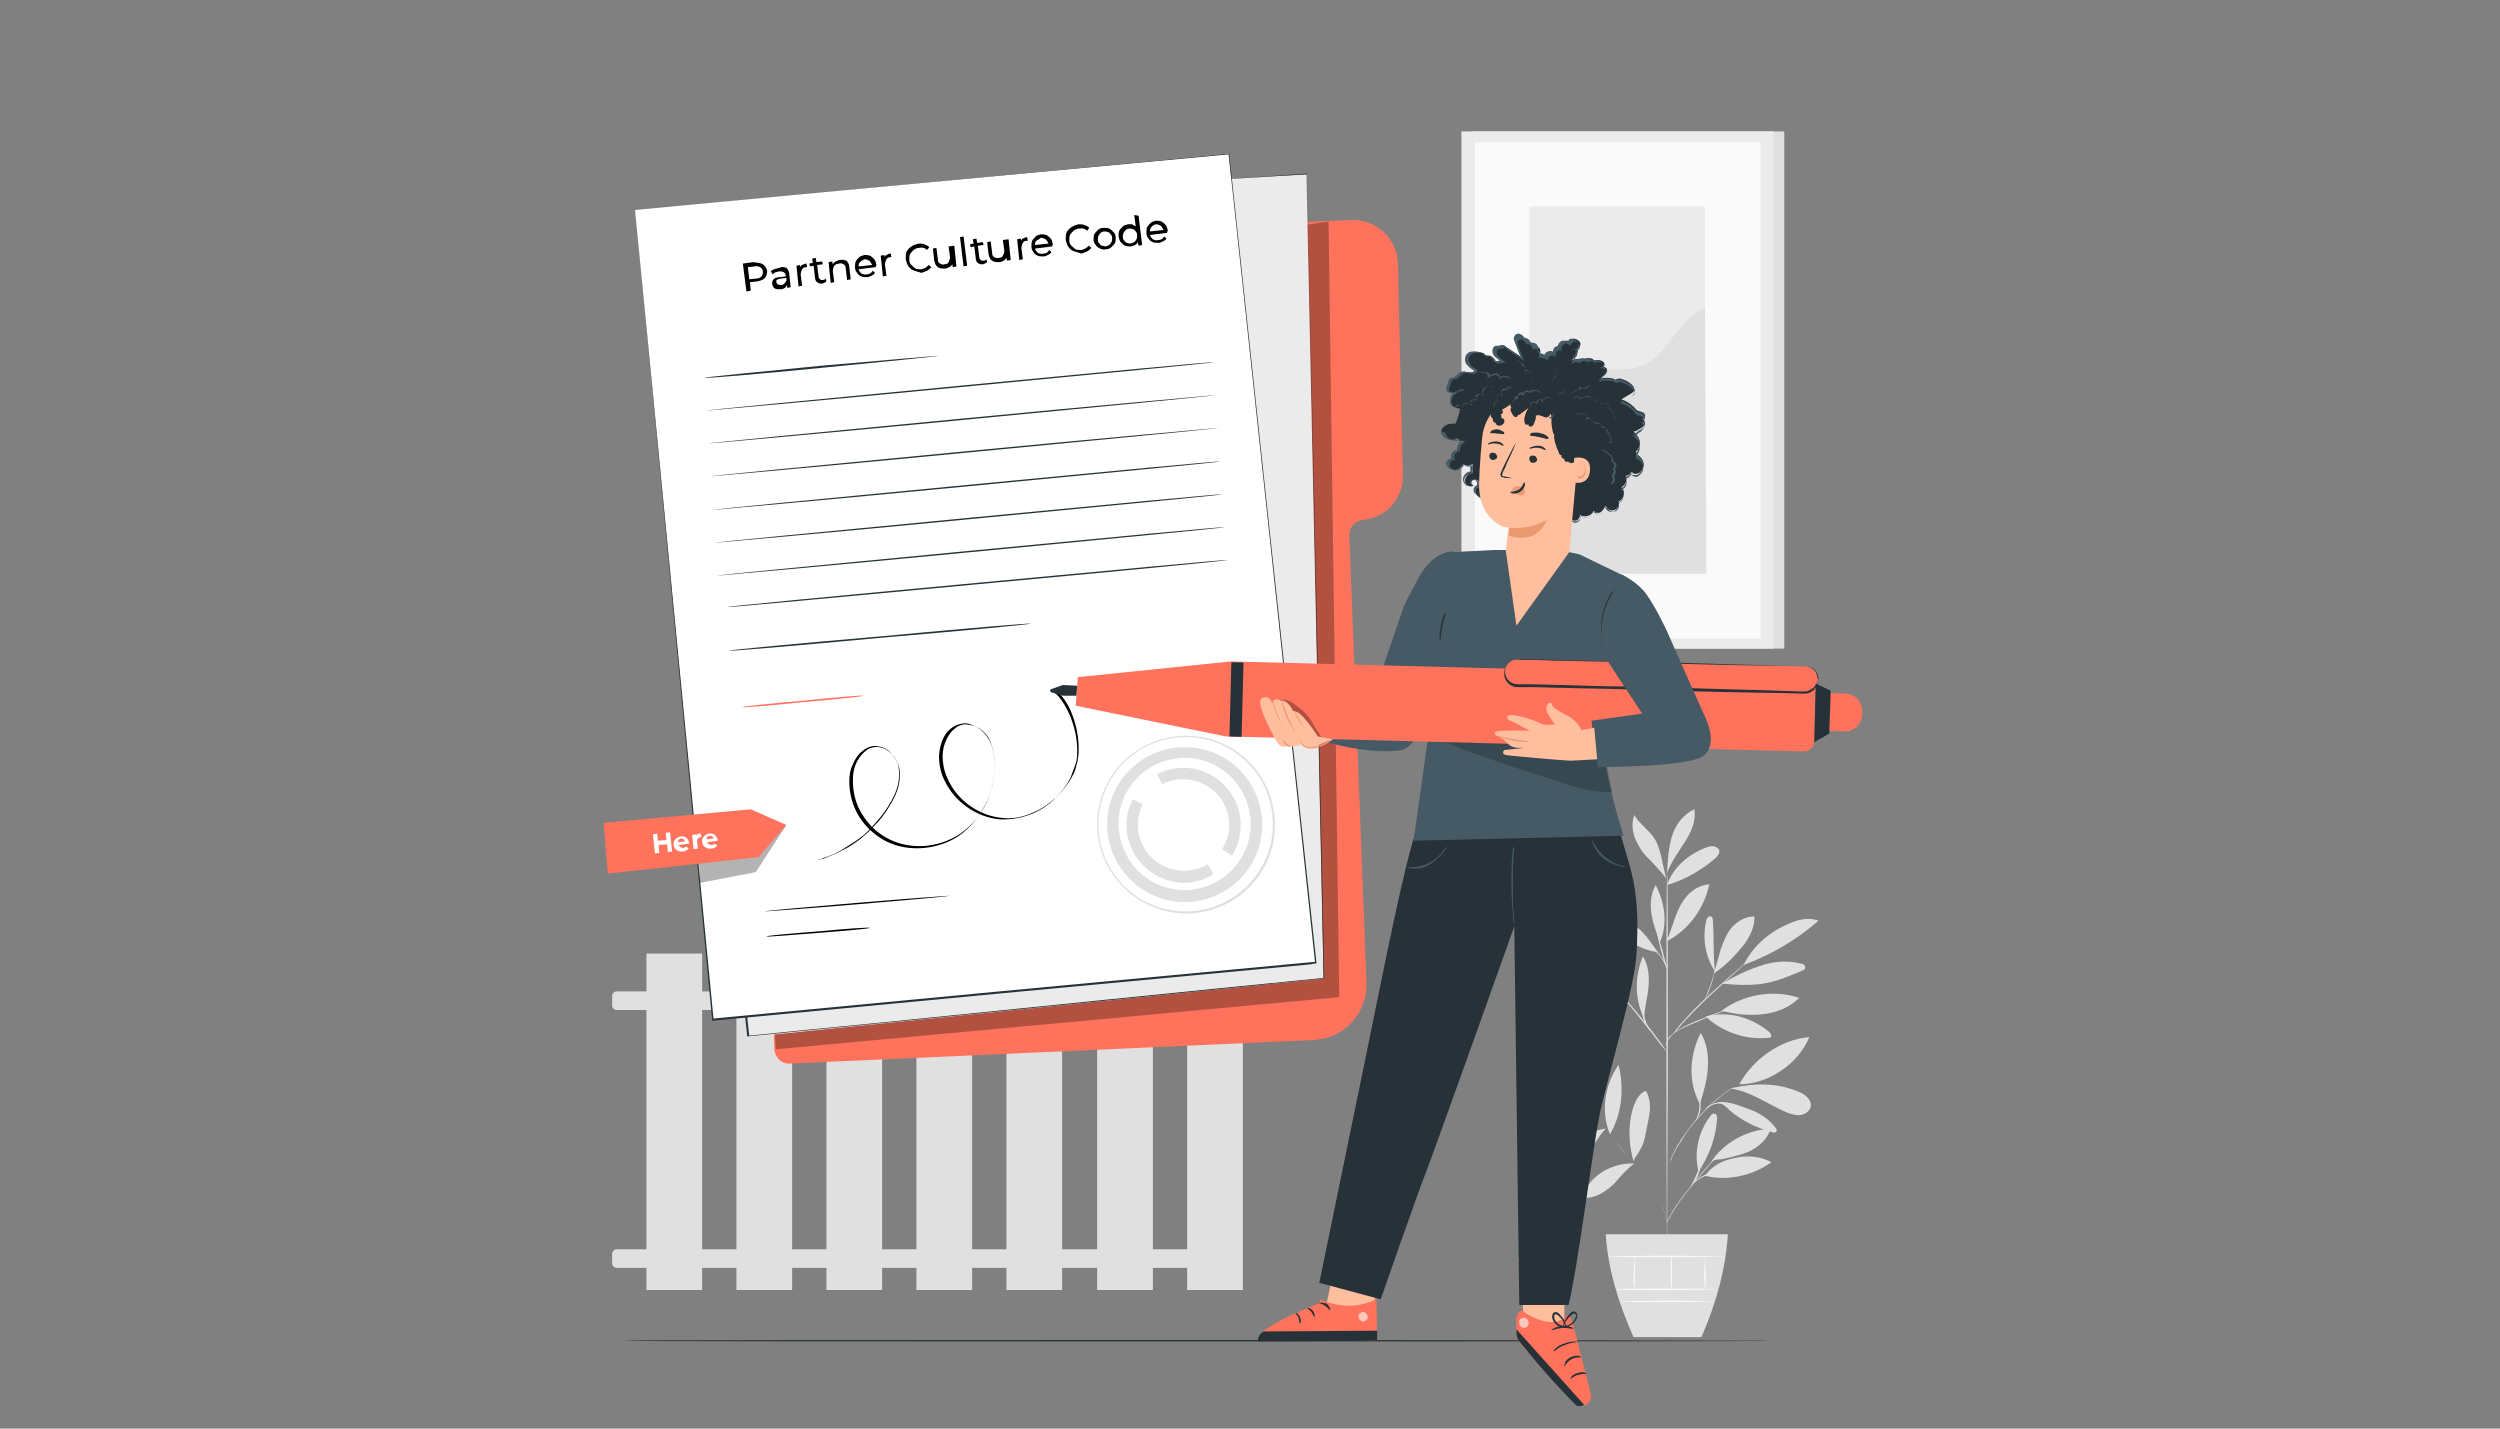 <svg xmlns="http://www.w3.org/2000/svg" xmlns:xlink="http://www.w3.org/1999/xlink" id="Layer_1" x="0px" y="0px" viewBox="0 0 350 200" style="enable-background:new 0 0 350 200;" xml:space="preserve"><rect x="0" y="0" width="350" height="200" fill="#808080" stroke="none"/> <style type="text/css"> .st0{fill:none;} .st1{fill:#E0E0E0;} .st2{fill:#FAFAFA;} .st3{fill:#EBEBEB;} .st4{fill:#263238;} .st5{fill:#FF735D;} .st6{opacity:0.3;} .st7{fill:#FFFFFF;} .st8{fill:#455A64;} .st9{fill:#FFBE9D;} .st10{fill:#EB996E;} .st11{opacity:0.6;} .st12{opacity:0.2;} </style> <rect class="st0" width="350" height="200"></rect> <g> <g> <g> <g> <g> <path class="st1" d="M222.2,153.3c-1.6-1-3.3-1.6-5.2-1.8c-0.8-0.1-1.8-0.1-2.4,0.5c-0.1,0.1-0.3,0.3-0.3,0.4 c0,0.1,0.1,0.2,0.2,0.3C216.7,154.4,219.9,154.6,222.2,153.3"></path> </g> </g> <g> <g> <path class="st1" d="M222.1,153.2c-1.2-0.9-2.3-1.8-3.3-2.9c-1-1.1-1.8-2.4-2.1-3.9c-0.1-0.4-0.1-0.9,0.2-1.3 C219.5,147.2,221.6,149.9,222.1,153.2"></path> </g> </g> <g> <g> <path class="st1" d="M222.2,153.3c-0.2-1.5-0.3-3,0.1-4.4c0.3-1.4,1.1-2.8,2.3-3.6c0.5,1.1,0.3,2.3-0.1,3.4 c-0.5,1.7-1.3,3.4-2.3,4.9"></path> </g> </g> <g> <g> <path class="st1" d="M224.8,158c-1.6,0.2-3,1-4.2,2.1c-1.2,1.1-2,2.5-2.4,4.1c1.6-0.1,2.9-1.2,3.8-2.4 C223.1,160.5,223.7,159.2,224.8,158"></path> </g> </g> <g> <g> <path class="st1" d="M225.4,158.8c-1.3-3.1-0.8-6.9,1.2-9.7C227.4,152.3,227.1,155.9,225.4,158.8"></path> </g> </g> <g> <g> <path class="st1" d="M228.8,162.9c-1.4-0.1-2.9,0.3-4.2,1c-1.2,0.7-2.3,1.8-2.9,3.1c-0.1,0.2-0.2,0.4,0,0.6 c0.1,0.1,0.3,0.1,0.5,0.1c1.4-0.1,2.6-0.9,3.7-1.9C226.8,164.8,227.7,163.7,228.8,162.9"></path> </g> </g> <g> <g> <path class="st1" d="M228.7,162.6c-0.7-2.4-0.8-5-0.1-7.4c0.3-0.9,0.7-1.9,1.6-2.4c0.1,0,0.2-0.1,0.2,0c0.1,0,0.1,0.1,0.2,0.2 c0.3,0.7,0.4,1.4,0.4,2.1c0,0.7-0.2,1.4-0.3,2.1c-0.3,1.3-0.4,2.7-1.1,3.8c-0.2,0.3-0.3,0.6-0.5,0.8 C228.8,162.2,228.8,162.3,228.7,162.6"></path> </g> </g> <g> <g> <path class="st1" d="M237.8,164c-0.7-2.6,0-5.7,1.7-7.8c0.1-0.2,0.3-0.3,0.5-0.3c0.3,0,0.4,0.4,0.4,0.7 C240.2,159.3,239.3,161.8,237.8,164"></path> </g> </g> <g> <g> <path class="st1" d="M238.7,164.6c3.1,0.8,6.7,0,9.3-1.9c-1.5-0.8-3.4-1-5-0.6C241.2,162.4,239.7,163.2,238.7,164.6"></path> </g> </g> <g> <g> <path class="st1" d="M239.4,162.9c1.8-2.9,5.1-4.7,8.5-4.9c-0.4,1.4-1.5,2.4-2.8,3.1c-1.3,0.6-2.7,0.9-4.1,1.2 C240.4,162.3,239.7,162.4,239.4,162.9"></path> </g> </g> <g> <g> <path class="st1" d="M238,154.5c0.5-1.6,1-3.3,1.1-5c0.1-1.7-0.1-3.4-1-4.9c-1.6,3.2-1.8,6.9-0.1,10"></path> </g> </g> <g> <g> <path class="st1" d="M243.5,151.8c1.9-3.5,5.8-6.3,9.8-6.6C251.8,148.9,247.6,151.8,243.5,151.8"></path> </g> </g> <g> <g> <path class="st1" d="M242.3,152.4c2.9,0.4,5.3,2.3,8,3.4c0.6,0.2,1.2,0.4,1.8,0.3c0.6-0.1,1.2-0.5,1.4-1.1 c0.1-0.5-0.1-1-0.5-1.4c-0.4-0.4-0.8-0.6-1.3-0.8c-2.9-1.2-6-1.2-9.1-0.5"></path> </g> </g> <g> <g> <path class="st1" d="M240.7,154.4c0.6,0.2,0.9,0.5,1.4,1c1.7,1.5,3.8,2.5,6,3.1c0.2,0.1,0.5,0.1,0.6-0.1c0.1-0.2,0-0.4-0.2-0.6 c-0.9-1.2-2.2-2-3.6-2.5c-1.4-0.5-2.6-1.1-4.3-1"></path> </g> </g> <g> <g> <path class="st1" d="M238.8,142.3c2.3,2.2,5.6,3.3,8.7,3c0.1,0,0.3,0,0.4-0.1c0.2-0.2,0-0.6-0.3-0.8 C245.1,142.4,242,141.5,238.8,142.3"></path> </g> </g> <g> <g> <path class="st1" d="M241,141.5c3.1-2.3,7.3-3,10.9-1.8c-1.4,1.4-3.3,2.1-5.2,2.3C244.8,142.2,242.9,142,241,141.5"></path> </g> </g> <g> <g> <path class="st1" d="M240.1,136c-0.3-2.6-0.1-4.6-0.3-7.2c0-0.2-0.1-0.5-0.3-0.5c-0.3-0.1-0.5,0.2-0.6,0.5 C238.3,131.2,238.7,133.9,240.1,136"></path> </g> </g> <g> <g> <path class="st1" d="M239.9,136.3c1.7-1.1,3-2.5,4.3-4.1c0.8-1.1,1.5-2.5,1.4-3.9c-1.2,0-2.3,0.6-3.1,1.5 c-0.8,0.9-1.2,2-1.6,3.1C240.6,134,240.3,135.2,239.9,136.3"></path> </g> </g> <g> <g> <path class="st1" d="M244.1,135.1c3.8-1.4,7.4-3.5,10.5-6.2c-1.3-0.5-2.7-0.2-3.9,0.3C247.8,130.4,245.5,132.3,244.1,135.1"></path> </g> </g> <g> <g> <path class="st1" d="M241.1,137.7c1.9,0.2,3.9,0.3,5.8,0c1.9-0.3,3.7-1.1,5.4-1.8c0.1-0.1,0.3-0.1,0.4-0.3 c0.1-0.2,0-0.3-0.1-0.5c-0.1-0.1-0.3-0.2-0.5-0.2c-1.9-0.5-4-0.3-5.9,0.4C244.4,135.9,242.8,136.7,241.1,137.7"></path> </g> </g> <g> <g> <path class="st1" d="M230.1,142.4c-1.3-2.7-1.2-5.8-0.1-8.5c0.8,1.2,0.9,2.8,0.8,4.2c-0.1,1.5-0.6,2.9-0.6,4.4"></path> </g> </g> <g> <g> <path class="st1" d="M224.8,139.8c-3.3-0.1-6.6,1.3-8.8,3.8c1.6,0.3,3.3-0.2,4.8-0.9c1.5-0.7,2.8-1.8,4.1-2.8"></path> </g> </g> <g> <g> <path class="st1" d="M221.3,138.6c-1.6-0.1-3.2-0.3-4.7,0.1c-1.5,0.5-3,1.6-3.6,3c1.5,0.2,3-0.2,4.4-0.8 C218.8,140.3,220,139.5,221.3,138.6"></path> </g> </g> <g> <g> <path class="st1" d="M226.5,138.6c-1.4-0.9-2.9-1.9-4.6-2.3c-1.7-0.4-3.6-0.1-4.8,1.2c1.4,0.8,3,0.9,4.6,0.9c1.6,0,3.5,0,5,0.5 "></path> </g> </g> <g> <g> <path class="st1" d="M226.5,138.7c-2.5-2.4-3.4-6.8-2.4-10.1C226.1,131.6,226.9,135.2,226.5,138.7"></path> </g> </g> <g> <g> <path class="st1" d="M233.3,131.8c0.5-1.1,0.8-2.2,1.2-3.3c0.4-1.1,0.9-2.2,1.7-3.1c0.8-0.9,1.9-1.5,3.1-1.6 C238.6,127.2,236.4,130.2,233.3,131.8"></path> </g> </g> <g> <g> <path class="st1" d="M232.1,133.3c-0.8-1.1-1.7-2.5-2.7-3.3c-1-0.8-2.4-1.3-3.7-1C227,131.3,229.5,133,232.1,133.3"></path> </g> </g> <g> <g> <path class="st1" d="M232.4,131.9c-0.5-1.3-1-2.6-1.2-4c-0.2-1.4-0.1-2.8,0.6-4C233.1,126.5,233.5,129.3,232.4,131.9"></path> </g> </g> <g> <g> <path class="st1" d="M233.4,123.9c0.8-2.5,3.1-4.4,5.6-5.3c0.3-0.1,0.7-0.2,1-0.1c0.3,0.1,0.7,0.3,0.7,0.6 c0.1,0.4-0.3,0.8-0.6,1.1C238.1,121.9,235.8,123.2,233.4,123.9"></path> </g> </g> <g> <g> <path class="st1" d="M233.4,121.9c0.1-1.6,0.2-3.3,0.7-4.9c0.5-1.6,1.6-3,3.1-3.7c0.3,1.7-0.5,3.3-1.4,4.7 c-0.9,1.4-1.9,2.8-2.5,4.4"></path> </g> </g> <g> <g> <path class="st1" d="M233.3,123c-0.6-1.9-0.7-4.2-1.8-5.8c-0.8-1.1-2-1.9-2.7-3.1c-0.4,1.1-0.3,2.4,0.2,3.5 c0.5,1.1,1.2,2.1,2.1,2.9C231.9,121.4,232.6,122.1,233.3,123"></path> </g> </g> <g> <g> <g> <path class="st1" d="M233.4,177.7c0,0-0.1-12.4-0.1-27.7c0-15.3,0-27.7,0.1-27.7s0.1,12.4,0.1,27.7 C233.4,165.3,233.4,177.7,233.4,177.7z"></path> </g> </g> </g> <g> <g> <g> <path class="st1" d="M244.2,140.6c0,0-0.2,0.1-0.5,0.2c-0.3,0.1-0.8,0.3-1.3,0.4c-1.1,0.4-2.6,0.9-4.2,1.6 c-1.6,0.7-3.1,1.2-4,2c-0.4,0.4-0.7,0.8-0.8,1.1c-0.1,0.3-0.1,0.5-0.2,0.5c0,0,0,0,0-0.1c0-0.1,0-0.2,0.1-0.4 c0.1-0.3,0.3-0.7,0.8-1.1c0.4-0.4,1-0.7,1.7-1.1c0.7-0.3,1.4-0.7,2.3-1c1.6-0.7,3.1-1.2,4.2-1.5c0.5-0.2,1-0.3,1.3-0.4 C244,140.6,244.2,140.6,244.2,140.6z"></path> </g> </g> </g> <g> <g> <g> <path class="st1" d="M247.7,131.9c0,0,0,0.1-0.1,0.1c-0.1,0.1-0.2,0.2-0.4,0.4c-0.4,0.3-0.9,0.8-1.5,1.3 c-1.3,1.1-3,2.7-4.9,4.4c-1.9,1.7-3.6,3.4-4.7,4.6c-0.6,0.6-1,1.1-1.3,1.5c-0.1,0.2-0.3,0.3-0.4,0.4c-0.1,0.1-0.1,0.1-0.1,0.1 c0,0,0-0.1,0.1-0.2c0.1-0.1,0.2-0.2,0.3-0.4c0.3-0.4,0.7-0.9,1.3-1.5c1.1-1.3,2.8-2.9,4.7-4.6c1.9-1.7,3.7-3.2,5-4.4 c0.6-0.5,1.1-1,1.5-1.3c0.2-0.1,0.3-0.3,0.4-0.3C247.7,131.9,247.7,131.8,247.7,131.9z"></path> </g> </g> </g> <g> <g> <g> <path class="st1" d="M238.7,139.9c-0.1,0,0.4-1,0.8-2.1c0.4-1.2,0.6-2.2,0.6-2.2c0,0-0.1,1-0.5,2.2c-0.2,0.6-0.4,1.1-0.6,1.5 C238.8,139.6,238.7,139.9,238.7,139.9z"></path> </g> </g> </g> <g> <g> <g> <path class="st1" d="M233.4,147.3c0,0-0.1-0.1-0.3-0.3c-0.2-0.3-0.5-0.6-0.8-1c-0.6-0.8-1.5-2-2.5-3.2c-1-1.2-1.9-2.4-2.6-3.2 c-0.3-0.4-0.6-0.7-0.8-1c-0.2-0.2-0.3-0.4-0.3-0.4c0,0,0.1,0.1,0.3,0.3c0.2,0.2,0.5,0.5,0.8,0.9c0.7,0.8,1.6,1.9,2.6,3.1 c1,1.2,1.9,2.4,2.5,3.2c0.3,0.4,0.6,0.8,0.7,1C233.3,147.2,233.4,147.3,233.4,147.3z"></path> </g> </g> </g> <g> <g> <g> <path class="st1" d="M231,144.3c0,0-0.7-0.7-1-1.9c-0.2-0.8-0.3-1.5-0.2-1.9l0.1,0c0,0.1-0.1,0.2-0.1,0.2c0,0,0-0.1,0-0.2 l0.1,0c0,0.3,0.1,1,0.3,1.8C230.5,143.5,231,144.3,231,144.3z"></path> </g> </g> </g> <g> <g> <g> <path class="st1" d="M227.9,140.4c0,0-0.2-0.2-0.7-0.4c-0.5-0.2-1.2-0.2-1.9-0.2c-0.8,0.1-1.5,0.2-1.9,0.3 c-0.5,0.1-0.8,0.2-0.8,0.2c0,0,0.3-0.2,0.8-0.3c0.5-0.2,1.2-0.3,2-0.4c0.8-0.1,1.5,0,2,0.2 C227.8,140.1,227.9,140.4,227.9,140.4z"></path> </g> </g> </g> <g> <g> <g> <path class="st1" d="M227.2,139.5c0,0-0.4-0.2-1.1-0.4c-0.7-0.2-1.6-0.5-2.7-0.5c-1.1-0.1-2,0-2.7,0.1 c-0.7,0.1-1.1,0.3-1.1,0.2c0,0,0.1-0.1,0.3-0.1c0.2-0.1,0.5-0.1,0.8-0.2c0.7-0.2,1.7-0.3,2.7-0.2c1.1,0.1,2,0.3,2.7,0.6 c0.3,0.1,0.6,0.2,0.8,0.3C227.1,139.4,227.2,139.5,227.2,139.5z"></path> </g> </g> </g> <g> <g> <g> <path class="st1" d="M233.3,135.6c0,0-0.4-1.2-0.8-2.7c-0.4-1.5-0.6-2.7-0.6-2.7c0,0,0.4,1.2,0.8,2.7 C233.1,134.3,233.4,135.6,233.3,135.6z"></path> </g> </g> </g> <g> <g> <g> <path class="st1" d="M233.4,135.6c-0.1,0-0.3-0.8-0.9-1.6c-0.6-0.8-1.3-1.3-1.3-1.3c0,0,0.2,0.1,0.5,0.3 c0.3,0.2,0.6,0.5,0.9,1C233.3,134.7,233.4,135.6,233.4,135.6z"></path> </g> </g> </g> <g> <g> <g> <path class="st1" d="M233.4,171.1c0,0-0.1-0.3-0.2-0.8c-0.1-0.5-0.4-1.3-0.8-2.1c-0.9-1.7-2.4-4-4.4-6.2 c-1-1.1-1.9-2.2-2.7-3.2c-0.8-1-1.5-2-2-2.8c-0.5-0.9-0.8-1.6-1-2.1c-0.1-0.3-0.2-0.5-0.2-0.6c0-0.1-0.1-0.2-0.1-0.2 c0,0,0.1,0.3,0.3,0.8c0.2,0.5,0.5,1.2,1,2.1c0.5,0.8,1.2,1.8,2,2.8c0.8,1,1.8,2.1,2.7,3.2c2,2.2,3.5,4.5,4.4,6.2 c0.4,0.9,0.7,1.6,0.8,2.2c0.1,0.3,0.1,0.5,0.1,0.6C233.4,171,233.4,171.1,233.4,171.1z"></path> </g> </g> </g> <g> <g> <g> <path class="st1" d="M243.1,160c0,0-0.2,0.1-0.5,0.3c-0.3,0.2-0.8,0.5-1.3,0.9c-0.5,0.4-1.1,0.9-1.7,1.6 c-0.6,0.6-1.2,1.4-1.9,2.2c-1.3,1.6-2.5,3-3.2,4.2c-0.4,0.6-0.6,1-0.8,1.4c-0.2,0.3-0.3,0.5-0.3,0.5c0,0,0-0.1,0-0.1 c0-0.1,0.1-0.2,0.2-0.4c0.2-0.3,0.4-0.8,0.8-1.4c0.7-1.2,1.9-2.6,3.2-4.2c0.6-0.8,1.3-1.6,1.9-2.2c0.6-0.6,1.2-1.2,1.8-1.6 c0.6-0.4,1-0.7,1.4-0.8c0.2-0.1,0.3-0.1,0.4-0.2C243.1,160,243.1,160,243.1,160z"></path> </g> </g> </g> <g> <g> <g> <path class="st1" d="M243.3,163.6c0,0-0.4,0.1-1.1,0.2c-0.7,0.1-1.6,0.2-2.6,0.5c-1,0.3-1.8,0.8-2.3,1.2 c-0.5,0.4-0.8,0.7-0.8,0.7c0,0,0-0.1,0.2-0.2c0.1-0.2,0.3-0.4,0.6-0.6c0.5-0.4,1.3-1,2.3-1.3c1-0.3,1.9-0.4,2.6-0.5 C242.9,163.6,243.3,163.6,243.3,163.6z"></path> </g> </g> </g> <g> <g> <g> <path class="st1" d="M236.9,165.8c-0.1,0,0.4-0.8,0.8-1.8c0.4-1,0.4-1.9,0.5-1.9c0,0,0,0.2,0,0.6c0,0.4-0.1,0.8-0.3,1.4 c-0.2,0.5-0.4,1-0.6,1.3C237,165.6,236.9,165.8,236.9,165.8z"></path> </g> </g> </g> <g> <g> <g> <path class="st1" d="M246.3,150.4c0,0-0.1,0-0.2,0.1c-0.1,0.1-0.3,0.1-0.5,0.2c-0.2,0.1-0.5,0.2-0.8,0.4 c-0.3,0.2-0.7,0.3-1,0.5c-0.2,0.1-0.4,0.2-0.6,0.3c-0.2,0.1-0.4,0.3-0.6,0.4c-0.4,0.3-0.9,0.6-1.3,0.9 c-0.9,0.7-1.9,1.5-2.8,2.5c-0.9,1-1.7,1.9-2.4,2.9c-0.3,0.5-0.6,0.9-0.9,1.4c-0.1,0.2-0.3,0.4-0.4,0.6 c-0.1,0.2-0.2,0.4-0.3,0.6c-0.2,0.4-0.4,0.7-0.5,1.1c-0.2,0.3-0.3,0.6-0.4,0.8c-0.1,0.2-0.2,0.4-0.2,0.5 c-0.1,0.1-0.1,0.2-0.1,0.2c0,0,0-0.1,0.1-0.2c0-0.1,0.1-0.3,0.2-0.5c0.1-0.2,0.2-0.5,0.3-0.8c0.1-0.3,0.3-0.7,0.5-1.1 c0.1-0.2,0.2-0.4,0.3-0.6c0.1-0.2,0.2-0.4,0.4-0.6c0.2-0.5,0.6-0.9,0.9-1.4c0.7-0.9,1.4-1.9,2.4-2.9c0.9-1,1.9-1.8,2.8-2.5 c0.5-0.3,0.9-0.7,1.4-0.9c0.2-0.1,0.4-0.3,0.6-0.4c0.2-0.1,0.4-0.2,0.6-0.3c0.4-0.2,0.7-0.4,1.1-0.5c0.3-0.2,0.6-0.3,0.8-0.4 c0.2-0.1,0.4-0.1,0.5-0.2C246.2,150.4,246.3,150.4,246.3,150.4z"></path> </g> </g> </g> <g> <g> <g> <path class="st1" d="M238.6,155.6c0,0,0.1-0.3,0.4-0.6c0.3-0.3,1-0.6,1.7-0.7c0.7,0,1.4,0.2,1.8,0.4c0.4,0.2,0.7,0.3,0.7,0.3 c0,0-0.3-0.1-0.7-0.2c-0.4-0.1-1.1-0.3-1.8-0.3c-0.7,0-1.3,0.3-1.6,0.6C238.7,155.3,238.6,155.6,238.6,155.6z"></path> </g> </g> </g> <g> <g> <g> <path class="st1" d="M237.4,156.8c0,0,0.4-0.7,0.5-1.6c0.1-0.9-0.2-1.6-0.1-1.7c0,0,0.1,0.2,0.2,0.5c0.1,0.3,0.1,0.7,0.1,1.2 c-0.1,0.5-0.2,0.9-0.4,1.2C237.6,156.6,237.4,156.8,237.4,156.8z"></path> </g> </g> </g> </g> <g> <g> <path class="st1" d="M224.8,172.8c0.3,4.7,1.7,9.5,3.9,14.4h9.5c2.1-4.8,3.4-9.6,3.7-14.4H224.8z"></path> </g> </g> <g> <g> <g> <path class="st2" d="M240.3,180.5c0,0-3.1,0.1-7,0.1c-3.9,0-7,0-7-0.1s3.1-0.1,7-0.1C237.2,180.4,240.3,180.4,240.3,180.5z"></path> </g> </g> </g> <g> <g> <g> <path class="st2" d="M240.1,182.2c0,0-2.9,0.1-6.6,0.1c-3.6,0-6.6,0-6.6-0.1c0,0,2.9-0.1,6.6-0.1 C237.2,182.1,240.1,182.2,240.1,182.2z"></path> </g> </g> </g> <g> <g> <g> <path class="st2" d="M228.8,175.9c0,0,0.1,1,0.1,2.2c0,1.2,0,2.2-0.1,2.2c0,0-0.1-1-0.1-2.2 C228.8,176.9,228.8,175.9,228.8,175.9z"></path> </g> </g> </g> <g> <g> <g> <path class="st2" d="M234,175.9c0,0,0.1,1,0.1,2.3c0,1.3,0,2.3-0.1,2.3c0,0-0.1-1-0.1-2.3C233.9,177,233.9,175.9,234,175.9z"></path> </g> </g> </g> <g> <g> <g> <path class="st2" d="M238.7,175.9c0,0,0.1,1,0.1,2.3c0,1.3,0,2.3-0.1,2.3c0,0-0.1-1-0.1-2.3 C238.7,176.9,238.7,175.9,238.7,175.9z"></path> </g> </g> </g> <g> <g> <g> <path class="st2" d="M241.6,175.9c0,0-3.7,0.1-8.2,0.1c-4.5,0-8.2,0-8.2-0.1c0,0,3.7-0.1,8.2-0.1 C237.9,175.8,241.6,175.9,241.6,175.9z"></path> </g> </g> </g> </g> <g> <g> <g> <g> <rect x="90.5" y="133.5" class="st1" width="7.8" height="47.1"></rect> </g> </g> </g> <g> <g> <g> <rect x="103.1" y="133.5" class="st1" width="7.8" height="47.1"></rect> </g> </g> </g> <g> <g> <g> <rect x="115.7" y="133.5" class="st1" width="7.8" height="47.1"></rect> </g> </g> </g> <g> <g> <g> <rect x="128.3" y="133.5" class="st1" width="7.8" height="47.1"></rect> </g> </g> </g> <g> <g> <g> <rect x="140.9" y="133.5" class="st1" width="7.8" height="47.1"></rect> </g> </g> </g> <g> <g> <g> <rect x="153.6" y="133.5" class="st1" width="7.8" height="47.1"></rect> </g> </g> </g> <g> <g> <g> <rect x="166.2" y="133.5" class="st1" width="7.8" height="47.1"></rect> </g> </g> </g> <g> <g> <g> <path class="st1" d="M172.3,141.4H86.3c-0.3,0-0.6-0.3-0.6-0.6v-1.4c0-0.3,0.3-0.6,0.6-0.6h86.1c0.3,0,0.6,0.3,0.6,0.6v1.4 C172.9,141.1,172.6,141.4,172.3,141.4z"></path> </g> </g> </g> <g> <g> <g> <path class="st1" d="M172.3,177.5H86.3c-0.3,0-0.6-0.3-0.6-0.6v-1.4c0-0.3,0.3-0.6,0.6-0.6h86.1c0.3,0,0.6,0.3,0.6,0.6v1.4 C172.9,177.2,172.6,177.5,172.3,177.5z"></path> </g> </g> </g> </g> <g> <g> <g> <rect x="206.1" y="18.4" class="st1" width="43.7" height="72.4"></rect> </g> </g> <g> <g> <rect x="204.6" y="18.4" class="st3" width="43.7" height="72.4"></rect> </g> </g> <g> <g> <rect x="206.5" y="19.9" class="st2" width="40" height="69.5"></rect> </g> </g> <g> <g> <g> <rect x="214.1" y="28.9" class="st3" width="24.6" height="51.4"></rect> </g> </g> <g> <g> <path class="st1" d="M214.1,62.1c-0.1-4.8,4.3-9.5,9-10.2c2.3-0.3,4.7,0.1,6.8-0.7c3.8-1.6,5-6.6,8.8-8.1l0.2,37.2h-24.8V62.1z "></path> </g> </g> </g> </g> <g> <g> <path class="st4" d="M248.2,187.7c0,0.1-36.1,0.1-80.5,0.1c-44.5,0-80.5,0-80.5-0.1c0-0.1,36.1-0.1,80.5-0.1 C212.1,187.6,248.2,187.7,248.2,187.7z"></path> </g> </g> <g> <path class="st5" d="M170,31.6l19.2-0.8c3.5-0.1,6.4,2.6,6.5,6.1l0.7,29.6c0.1,3.2-2.3,6-5.6,6.3v0c-1.1,0.1-1.9,1-1.9,2.1 l2.4,62.6c0.2,4.3-3.1,7.9-7.4,8.1l-73.3,3.3c-1.2,0.1-2.1-0.9-2.2-2l-3.2-108.6c0-1.1,0.8-2,1.9-2.1L170,31.6z"></path> </g> <g class="st6"> <path d="M108.5,144.8l0.1,2.1l78.9-7.3l-1.5-108.6c0,0-19.1,2.9-19.5,2.9C166.1,33.8,108.5,144.8,108.5,144.8z"></path> </g> <g> <g> <polygon class="st3" points="160.1,25.8 182.9,24.4 185.3,137 104.7,145.2 92.9,33.2 "></polygon> </g> <g> <g> <path class="st4" d="M160.1,25.8c0,0-0.4,0.1-1.2,0.1c-0.8,0.1-2,0.2-3.5,0.4c-3.1,0.3-7.6,0.8-13.4,1.5 c-11.6,1.3-28.4,3.1-49.1,5.4l0.1-0.1c3.2,30,7.3,69,11.9,112l-0.1-0.1c5.8-0.6,11.9-1.2,18.1-1.8c21.9-2.2,43-4.4,62.5-6.3 l-0.1,0.1c-1-49.2-1.8-89.6-2.3-112.6l0.1,0c-7.4,0.4-13.2,0.8-17,1c-1.9,0.1-3.4,0.2-4.4,0.3C160.6,25.8,160.1,25.8,160.1,25.8 s0.5,0,1.5-0.1c1-0.1,2.4-0.2,4.4-0.3c3.9-0.2,9.6-0.6,17-1.1l0,0l0,0c0.5,23,1.4,63.4,2.4,112.6l0,0.1l-0.1,0 c-19.5,2-40.6,4.1-62.5,6.3c-6.2,0.6-12.3,1.2-18.1,1.8l-0.1,0l0-0.1c-4.5-43-8.7-82-11.8-112l0-0.1l0.1,0 c20.7-2.3,37.5-4.1,49.1-5.4c5.8-0.6,10.3-1.1,13.4-1.4c1.5-0.2,2.7-0.3,3.5-0.4C159.7,25.8,160.1,25.8,160.1,25.8z"></path> </g> </g> </g> <g> <g> <polygon class="st7" points="88.9,29.4 99.8,142.7 184.2,134.8 172,21.5 "></polygon> </g> <g> <g> <path class="st4" d="M88.9,29.4c0.7-0.1,32.7-3.1,83.1-7.9l0.1,0l0,0.1c3.4,31.8,7.6,70.9,12.2,113.2l0,0.1l-0.1,0 c-0.2,0-0.4,0-0.6,0.1c-30.1,2.8-58.6,5.5-83.8,7.9l-0.1,0l0-0.1C93.3,75.6,89,30.2,88.9,29.4c0.1,0.8,4.5,46.2,11,113.3 l-0.1-0.1c25.2-2.4,53.7-5.1,83.8-7.9c0.2,0,0.4,0,0.6-0.1l-0.1,0.1c-4.5-42.3-8.7-81.4-12.1-113.2l0.1,0.1 C121.6,26.3,89.6,29.3,88.9,29.4z"></path> </g> </g> </g> <g> <g> <g> <path class="st1" d="M153.6,115.4c0-6.9,5.6-12.4,12.5-12.4c6.9,0,12.4,5.6,12.4,12.5c0,6.9-5.6,12.4-12.5,12.4 C159.1,127.8,153.6,122.2,153.6,115.4z M178.2,115.4c0-6.7-5.4-12.2-12.2-12.2c-6.7,0-12.2,5.4-12.2,12.2 c0,6.7,5.4,12.2,12.2,12.2C172.7,127.6,178.2,122.1,178.2,115.4z"></path> </g> </g> <g> <g> <path class="st1" d="M155,115.4c0-6,4.9-10.8,10.9-10.8c6,0,10.8,4.9,10.8,10.9c0,6-4.9,10.8-10.9,10.8 C159.8,126.2,155,121.3,155,115.4z M175.1,115.4c0-5.1-4.1-9.3-9.2-9.3c-5.1,0-9.3,4.1-9.3,9.2c0,5.1,4.1,9.3,9.2,9.3 C170.9,124.6,175.1,120.5,175.1,115.4z"></path> </g> </g> <g> <g> <path class="st1" d="M157.7,115.5c0-1.3,0.3-2.5,0.9-3.6l1.4,0.7c-0.5,0.9-0.7,1.9-0.7,2.9c0,3.5,2.9,6.4,6.4,6.4 c1.2,0,2.4-0.3,3.4-0.9l0.8,1.4c-1.3,0.8-2.7,1.2-4.2,1.2C161.3,123.5,157.7,119.9,157.7,115.5z"></path> </g> </g> <g> <g> <path class="st1" d="M162,108.4c1.1-0.6,2.4-0.9,3.7-0.9c4.4,0,8,3.6,8,8c0,1.5-0.4,3-1.2,4.3l-1.4-0.9c0.6-1,1-2.2,1-3.4 c0-3.5-2.9-6.4-6.4-6.4c-1.1,0-2.1,0.2-3,0.7L162,108.4z"></path> </g> </g> </g> <g> <g> <path class="st4" d="M170,50.7c0,0.1-15.9,1.6-35.6,3.5c-19.6,1.9-35.6,3.3-35.6,3.3c0-0.1,15.9-1.6,35.6-3.5 C154.1,52.1,170,50.6,170,50.7z"></path> </g> </g> <g> <g> <path class="st4" d="M131.4,49.8c0,0.1-7.3,0.8-16.4,1.7c-9.1,0.9-16.4,1.5-16.4,1.4c0-0.1,7.3-0.8,16.4-1.7 C124,50.4,131.4,49.8,131.4,49.8z"></path> </g> </g> <g> <g> <path class="st4" d="M170.3,55.3c0,0.1-15.9,1.6-35.6,3.5c-19.6,1.9-35.6,3.3-35.6,3.3c0-0.1,15.9-1.6,35.6-3.5 C154.4,56.7,170.3,55.3,170.3,55.3z"></path> </g> </g> <g> <g> <path class="st4" d="M170.6,59.9c0,0.1-15.9,1.6-35.6,3.5c-19.6,1.9-35.6,3.3-35.6,3.3c0-0.1,15.9-1.6,35.6-3.5 C154.7,61.3,170.6,59.9,170.6,59.9z"></path> </g> </g> <g> <g> <path class="st4" d="M170.9,64.6c0,0.1-15.9,1.6-35.6,3.5c-19.6,1.9-35.6,3.3-35.6,3.3c0-0.1,15.9-1.6,35.6-3.5 C155,66,170.9,64.5,170.9,64.6z"></path> </g> </g> <g> <g> <path class="st4" d="M171.2,69.2c0,0.1-15.9,1.6-35.6,3.5c-19.6,1.9-35.6,3.3-35.6,3.3c0-0.1,15.9-1.6,35.6-3.5 C155.3,70.6,171.2,69.1,171.2,69.2z"></path> </g> </g> <g> <g> <path class="st4" d="M171.5,73.8c0,0.1-15.9,1.6-35.6,3.5c-19.6,1.9-35.6,3.3-35.6,3.3c0-0.1,15.9-1.6,35.6-3.5 C155.6,75.2,171.5,73.7,171.5,73.8z"></path> </g> </g> <g> <g> <path class="st4" d="M171.9,78.4c0,0.1-15.7,1.6-35.1,3.4c-19.4,1.8-35.1,3.3-35.1,3.2c0-0.1,15.7-1.6,35.1-3.4 C156.1,79.8,171.8,78.3,171.9,78.4z"></path> </g> </g> <g> <g> <path class="st4" d="M144.4,87.3c0,0.1-9.5,1-21.2,2c-11.7,1.1-21.2,1.9-21.2,1.8c0-0.1,9.5-1,21.2-2 C134.9,88,144.4,87.2,144.4,87.3z"></path> </g> </g> <g> <g> <path d="M132.9,125.4c0,0.1-5.8,0.6-12.9,1.2c-7.1,0.6-12.9,1-12.9,1c0-0.1,5.8-0.6,12.9-1.2 C127.1,125.8,132.9,125.4,132.9,125.4z"></path> </g> </g> <g> <g> <path d="M121.8,129.9c0,0.1-3.2,0.4-7.2,0.7c-4,0.3-7.2,0.6-7.3,0.5c0-0.1,3.2-0.4,7.2-0.7C118.6,130,121.8,129.8,121.8,129.9z"></path> </g> </g> <g> <g> <path class="st5" d="M120.9,97.4c0,0.1-3.8,0.5-8.5,0.9c-4.7,0.5-8.5,0.8-8.5,0.7c0-0.1,3.8-0.5,8.5-0.9 C117.1,97.6,120.9,97.3,120.9,97.4z"></path> </g> </g> <g class="st6"> <polygon points="98,123.6 105.8,122.1 110.1,115.5 97.8,119.6 "></polygon> </g> <g> <g> <polygon class="st5" points="84.5,115.2 105.1,113.3 110.1,115.5 106.2,120 85.1,122.3 "></polygon> </g> <g> <path class="st7" d="M93.8,116.5l0.3,2.7l-0.6,0.1l-0.1-1.1l-1.2,0.1l0.1,1.1l-0.6,0.1l-0.3-2.7l0.6-0.1l0.1,1l1.2-0.1l-0.1-1 L93.8,116.5z"></path> <path class="st7" d="M96.5,118.1l-1.5,0.2c0.1,0.2,0.3,0.4,0.6,0.4c0.2,0,0.4-0.1,0.5-0.2l0.3,0.3c-0.2,0.2-0.4,0.4-0.8,0.4 c-0.7,0.1-1.2-0.3-1.3-0.9c-0.1-0.6,0.4-1.1,1-1.2c0.6-0.1,1.1,0.3,1.2,1C96.5,117.9,96.5,118,96.5,118.1z M94.9,117.9l1-0.1 c-0.1-0.3-0.3-0.4-0.5-0.4C95.1,117.4,94.9,117.6,94.9,117.9z"></path> <path class="st7" d="M98.1,116.7l0.1,0.5c0,0-0.1,0-0.1,0c-0.3,0-0.5,0.2-0.5,0.6l0.1,1l-0.6,0.1l-0.2-2l0.6-0.1l0,0.3 C97.5,116.8,97.7,116.7,98.1,116.7z"></path> <path class="st7" d="M100.5,117.7l-1.5,0.2c0.1,0.2,0.3,0.4,0.6,0.4c0.2,0,0.4-0.1,0.5-0.2l0.3,0.3c-0.2,0.2-0.4,0.4-0.8,0.4 c-0.7,0.1-1.2-0.3-1.3-0.9c-0.1-0.6,0.4-1.1,1-1.2c0.6-0.1,1.1,0.3,1.2,1C100.5,117.5,100.5,117.6,100.5,117.7z M98.9,117.5 l1-0.1c-0.1-0.3-0.3-0.4-0.5-0.4C99.1,117,98.9,117.2,98.9,117.5z"></path> </g> </g> <g> <g> <path d="M147.2,96.8C147.2,96.8,147.2,96.9,147.2,96.8c0.1,0,0.2,0.1,0.3,0.1c0.2,0.1,0.4,0.3,0.7,0.6c0.5,0.6,1.1,1.5,1.7,2.9 c0.5,1.4,1,3.1,0.9,5.2c0,0.5-0.1,1.1-0.3,1.6c-0.2,0.5-0.4,1.1-0.6,1.6c-0.5,1.1-1.3,2.1-2.2,3c-0.9,0.9-2.1,1.7-3.4,2.2 c-1.3,0.5-2.8,0.8-4.4,0.7c-3.1-0.3-6.2-2.3-7.7-5.5c-0.4-0.8-0.6-1.6-0.7-2.5c-0.1-0.9,0-1.8,0.3-2.7c0.3-0.9,0.8-1.7,1.6-2.2 c0.4-0.3,0.9-0.4,1.3-0.5c0.5-0.1,1,0,1.4,0.2c0.9,0.3,1.7,1,2.2,1.8c0.5,0.8,0.8,1.8,0.9,2.8c0.2,1.9-0.1,4-0.9,5.8 c-0.8,1.8-2,3.5-3.5,4.7c-1.5,1.2-3.4,1.9-5.3,2.1c-1.9,0.2-3.8-0.1-5.4-0.9c-1.6-0.8-3-2.1-3.9-3.6c-0.9-1.5-1.3-3.2-1.3-4.8 c0-0.8,0.1-1.6,0.5-2.4c0.3-0.7,0.7-1.4,1.4-1.9c0.6-0.5,1.4-0.8,2.2-0.6c0.8,0.1,1.4,0.5,1.9,1.1c0.5,0.5,0.8,1.2,1,1.9 c0.1,0.7,0.1,1.4,0,2c-0.2,1.3-0.8,2.4-1.4,3.4c-0.6,1-1.3,1.9-2,2.6c-0.7,0.8-1.4,1.4-2.1,2c-0.7,0.5-1.4,1-2,1.3 c-1.3,0.7-2.3,1.1-3.1,1.4c-0.7,0.2-1.1,0.3-1.1,0.3s0.1,0,0.3-0.1c0.2-0.1,0.5-0.1,0.8-0.3c0.7-0.2,1.8-0.6,3-1.4 c0.6-0.4,1.3-0.8,2-1.3c0.7-0.5,1.4-1.2,2.1-2c0.7-0.8,1.4-1.6,2-2.6c0.6-1,1.2-2.1,1.4-3.4c0.1-0.6,0.1-1.3,0-2 c-0.1-0.7-0.5-1.3-0.9-1.8c-0.5-0.5-1.1-0.9-1.8-1c-0.7-0.1-1.5,0.1-2,0.6c-0.6,0.5-1,1.1-1.3,1.8c-0.3,0.7-0.4,1.5-0.4,2.3 c0,1.6,0.4,3.3,1.3,4.7c0.9,1.5,2.2,2.7,3.8,3.5c1.6,0.8,3.5,1.1,5.3,0.9c1.8-0.2,3.7-0.9,5.2-2.1c1.5-1.2,2.7-2.8,3.4-4.6 c0.7-1.8,1-3.8,0.8-5.7c-0.1-0.9-0.4-1.9-0.8-2.7c-0.5-0.8-1.2-1.4-2.1-1.7c-0.4-0.1-0.9-0.2-1.3-0.2c-0.4,0.1-0.9,0.2-1.2,0.5 c-0.7,0.5-1.2,1.3-1.5,2.1c-0.3,0.8-0.4,1.7-0.3,2.6c0.1,0.9,0.3,1.7,0.7,2.5c1.4,3.1,4.5,5.1,7.5,5.4c1.5,0.2,3-0.1,4.3-0.7 c1.3-0.5,2.4-1.3,3.4-2.2c0.9-0.9,1.7-1.9,2.2-2.9c0.3-0.5,0.5-1,0.6-1.6c0.2-0.5,0.2-1,0.3-1.6c0.1-2.1-0.3-3.8-0.8-5.2 c-0.5-1.4-1.1-2.3-1.6-2.9c-0.3-0.3-0.5-0.5-0.6-0.6C147.3,96.9,147.2,96.9,147.2,96.8z"></path> </g> </g> <g> <g> <g> <g> <g> <g> <g> <g> <g> <g> <g> <g> <g> <g> <g> <path class="st4" d="M201.8,60.3c0-0.2,0.2-0.5,0.4-0.6c0.4-0.4,1-0.4,1.6-0.4c0.3-0.7,0.5-1.4,0.6-2.1 c-0.3,0-0.5-0.1-0.7-0.2c0,0-0.1,0-0.1,0c-0.5-0.2-0.6-1-0.2-1.5c0.3-0.5,0.9-0.7,1.5-0.9c-0.4,0-0.7,0.3-1.1,0.4 c-0.4,0.1-0.9,0-1-0.4c0-0.1,0-0.2,0.1-0.4c0.1-0.2,0.1-0.5,0.2-0.7c0.1-0.2,0.1-0.4,0.3-0.5 c0.1-0.1,0.3-0.1,0.4-0.1c0.4-0.1,0.7-0.7,1.1-0.8c0.3-0.1,0.7,0.1,1,0.1c0.3,0.1,0.8,0,0.9-0.3 c-0.4-0.3-0.9-0.5-1.1-1c-0.3-0.4-0.3-1.1,0.1-1.4c0.3-0.3,0.7-0.2,1.1-0.2c0.4,0,1,0.1,1.1,0.5 c0.6-0.2,1.3,0.3,1.4,0.9c0.4,0,0.8-0.1,1.1-0.1c-0.3-0.3-0.8-0.5-1-0.9c-0.3-0.4-0.2-1,0.2-1.1c0.2,0,0.3,0,0.5,0 c0.1,0,0.2-0.1,0.3-0.2c0.1,0,0.2,0,0.2,0.1c0.8,0.5,1.6,1,2.4,1.6c-0.2-0.5-0.4-1-0.6-1.5 c-0.2-0.5-0.4-1.1,0.1-1.4c0.4-0.3,1,0.1,1.1,0.6c0.4-0.1,0.9,0.3,0.9,0.7c0.3-0.1,0.7,0,0.9,0.2 c0.2,0.3,0.2,0.7,0,1c0.4,0,0.8,0.1,1.1,0.3c0-0.5,0.7-0.8,1.1-0.5c0-0.2,0-0.5,0.2-0.7c0.1-0.2,0.5-0.3,0.6-0.1 c-0.1-0.3,0.1-0.7,0.4-0.9c0.3-0.2,0.7-0.1,0.9,0.1c0.1-0.2,0.3-0.3,0.4-0.5c0.4,0,0.8,0.2,1,0.5 c0.2,0.4-0.1,0.9-0.5,0.9c0.3,0,0.2,0.4,0.1,0.7c-0.2,0.3-0.5,0.6-0.7,1c0.3-0.3,0.8-0.3,1.1-0.1 c0.2-0.3,0.7-0.3,1,0c0.2-0.4,0.9-0.3,1,0.2c0.1-0.2,0.3-0.2,0.5-0.2c0.3,0,0.6,0.1,0.8,0.3 c0.2,0.2,0.2,0.6-0.1,0.7c0.2-0.1,0.6,0.1,0.6,0.4c0,0.3-0.2,0.5-0.4,0.7c-0.2,0.2-0.4,0.4-0.6,0.6 c0.2-0.2,0.5-0.2,0.8-0.2c0.5,0,1,0,1.4,0.3c0.1-0.2,0.4-0.2,0.6-0.2c0.6,0.1,1.3,0.5,1.7,0.9 c0.2,0.2,0.4,0.6,0.3,0.8c-0.1,0.1-0.2,0.2-0.3,0.3c-0.5,0.3-1,0.6-1.5,0.9c0.8,0.3,1.6,0.8,2.1,1.5 c0.3,0.2,0.7,0.2,1,0.4c0.3,0.2,0.3,0.8-0.1,0.8c0.2,0.2,0.3,0.5,0.2,0.8c0,0.1-0.1,0.2-0.2,0.3 c0,0.1-0.1,0.1-0.2,0.2c-0.1,0.1-0.3,0.2-0.4,0.2c-0.2,0.2-0.4,0.3-0.7,0.3c0.3,0.3,0.5,0.5,0.7,0.9 c0.2,0.4,0.3,1,0,1.4c0,0,0,0-0.1,0.1c0,0.2-0.1,0.3-0.3,0.4c0.1,0.1,0.1,0.2,0.1,0.4c0.5,0.2,0.9,0.7,1,1.2 c0.1,0.5-0.2,1.1-0.6,1.4c-0.4,0.2-1,0.2-1-0.2c-0.2,0.3-0.5,0.6-0.9,0.6c0.3,0.5,0,1.3-0.6,1.6 c0.6,0.5,0.4,1.7-0.4,2c0.2,0.5-0.1,1-0.6,1.2c-0.5,0.2-1-0.1-1.2-0.6c-0.2,0.3-0.4,0.7-0.7,0.9 c-0.3,0.2-0.8,0.1-1-0.2c-0.2,0.7-1.2,1-1.9,0.6c0,0.4-0.3,0.8-0.7,0.8c-0.4,0-0.8-0.3-0.9-0.7c-0.7,0-1.4,0-2.1,0 c-0.5,0-0.9,0-1.4-0.1c-0.6-0.1-1.1-0.4-1.6-0.7c-0.2-0.1-0.3-0.3-0.5-0.3c-0.2,0-0.4,0-0.6,0.1 c-1.1,0.3-2.4,0-3.2-0.8c-0.1-0.1-0.3-0.3-0.4-0.3c-0.2-0.1-0.4-0.1-0.6-0.1c-0.5,0-1-0.1-1.5-0.2 c-0.4-0.1-0.9-0.3-1.1-0.7c-0.2-0.4,0-1,0.5-1c0-0.3,0-0.6-0.2-0.8c-0.2-0.2-0.6-0.2-0.8,0 c-0.2,0.2-0.1,0.6,0.2,0.7c-0.5,0.3-1.2-0.1-1.2-0.7c0-0.6,0.6-1.1,1.1-1.1c-0.1-0.4-0.1-0.9,0-1.3 c-0.3,0.4-0.9,0.4-1.3,0.1c-0.2,0.4-0.6,0.7-1,0.8c-0.4,0.1-0.9-0.2-1.1-0.6c-0.1-0.4,0.2-0.9,0.7-0.9 c-0.3-0.5,0.2-1.3,0.7-1.2c-0.1-0.6,0.3-1.2,0.8-1.4c-0.3,0.2-0.9,0-1-0.4c-0.3,0.4-0.9,0.3-1.4,0.1 C202,61.1,201.7,60.8,201.8,60.3z"></path> </g> </g> <g> <g> <g> <path class="st8" d="M201.8,60.3c0,0,0,0.1,0,0.2c0,0.1,0,0.3,0.2,0.5c0.1,0.2,0.4,0.4,0.7,0.5 c0.2,0.1,0.3,0.1,0.5,0.1c0.2,0,0.4-0.1,0.6-0.3l0,0c0.1,0.4,0.6,0.6,1,0.4l0-0.1c-0.5,0.2-0.9,0.8-0.8,1.4l0,0 c-0.3,0-0.6,0.1-0.7,0.4c-0.2,0.2-0.2,0.6-0.1,0.9l0-0.1c-0.3,0-0.6,0.2-0.7,0.5c-0.1,0.3,0.1,0.7,0.4,0.9 c0.3,0.2,0.7,0.2,1,0.1c0.3-0.1,0.6-0.4,0.8-0.7l-0.1,0c0.4,0.3,1,0.3,1.4-0.2l-0.1,0c-0.1,0.4-0.1,0.9,0,1.3 l0.1-0.1c-0.3,0-0.6,0.1-0.8,0.3c-0.2,0.2-0.4,0.5-0.4,0.8c0,0.3,0.2,0.6,0.4,0.8c0.2,0.2,0.6,0.2,0.9,0l0.1-0.1 l-0.2,0c-0.2,0-0.3-0.2-0.2-0.4c0-0.2,0.2-0.3,0.4-0.3c0.2,0,0.4,0.1,0.5,0.3c0.1,0.2,0.1,0.4,0.1,0.6l0.1-0.1 c-0.2,0-0.3,0.1-0.4,0.2c-0.1,0.1-0.2,0.3-0.2,0.4c0,0.2,0,0.3,0.1,0.5c0.1,0.1,0.2,0.3,0.3,0.4 c0.2,0.2,0.5,0.3,0.8,0.4c0.3,0.1,0.6,0.1,0.9,0.2c0.6,0.1,1.3-0.1,1.7,0.4c0.5,0.4,1.1,0.7,1.7,0.9 c0.3,0.1,0.7,0.1,1,0.1c0.3,0,0.7-0.1,1-0.2c0.2,0,0.3,0,0.4,0c0.1,0.1,0.3,0.2,0.4,0.3c0.3,0.2,0.6,0.4,0.9,0.5 c0.6,0.3,1.4,0.3,2.1,0.3c0.7,0,1.4,0,2.1,0l-0.1-0.1c0.1,0.4,0.5,0.8,0.9,0.8c0.5,0,0.9-0.4,0.9-0.9l-0.1,0.1 c0.6,0.5,1.7,0.2,2-0.6l-0.2,0c0.1,0.2,0.3,0.3,0.5,0.4c0.2,0,0.4,0,0.6-0.1c0.4-0.2,0.6-0.6,0.7-0.9l-0.2,0 c0.2,0.5,0.7,0.8,1.2,0.6c0.5-0.2,0.8-0.8,0.7-1.3l-0.1,0.1c0.4-0.1,0.7-0.5,0.8-0.9c0.1-0.4,0-0.9-0.4-1.2l0,0.1 c0.6-0.2,1-1,0.6-1.7l-0.1,0.1c0.4,0,0.8-0.3,1-0.7l-0.2,0c0,0.1,0.1,0.2,0.1,0.3c0.1,0.1,0.2,0.1,0.3,0.1 c0.2,0,0.4,0,0.6,0c0.4-0.2,0.6-0.5,0.8-0.9c0.1-0.4,0.1-0.8-0.1-1.2c-0.2-0.4-0.5-0.7-0.9-0.8l0.1,0.1 c0-0.1,0-0.3-0.1-0.4l0,0.1c0.2-0.1,0.3-0.3,0.3-0.5l0,0c0.3-0.4,0.3-0.9,0.2-1.3c-0.2-0.5-0.5-0.8-0.8-1.1 l-0.1,0.2c0.3,0,0.6-0.1,0.8-0.4l0,0c0.2-0.1,0.5-0.2,0.6-0.4l0,0c0.2-0.1,0.3-0.3,0.3-0.6c0-0.2-0.1-0.5-0.3-0.6 l-0.1,0.2c0.1,0,0.2-0.1,0.3-0.1c0.1-0.1,0.1-0.2,0.1-0.3c0-0.2-0.1-0.4-0.2-0.5c-0.3-0.2-0.7-0.3-1-0.4l0,0 c-0.5-0.7-1.3-1.2-2.1-1.5l0,0.2c0.2-0.1,0.5-0.3,0.7-0.4l0.5-0.3c0.2-0.1,0.4-0.2,0.5-0.4 c0.1-0.1,0.2-0.2,0.2-0.3c0-0.1,0-0.2-0.1-0.4c-0.1-0.2-0.2-0.4-0.4-0.5c-0.3-0.3-0.7-0.5-1.1-0.7 c-0.2-0.1-0.4-0.1-0.6-0.2c-0.1,0-0.2,0-0.3,0c-0.1,0-0.3,0.1-0.3,0.2l0.1,0c-0.4-0.2-0.8-0.3-1.2-0.3 c-0.2,0-0.4,0-0.6,0c-0.2,0-0.4,0-0.6,0.2l0.1,0.1c0.2-0.3,0.6-0.5,0.8-0.9c0.1-0.2,0.2-0.4,0.1-0.7 c-0.1-0.1-0.1-0.2-0.3-0.3c-0.1-0.1-0.3-0.1-0.4,0l0.1,0.2c0.1,0,0.2-0.1,0.2-0.3c0-0.1,0-0.2,0-0.3 c0-0.1-0.1-0.2-0.2-0.3c-0.1-0.1-0.2-0.1-0.3-0.2c-0.2-0.1-0.4-0.1-0.6-0.1c-0.1,0-0.2,0-0.3,0 c-0.1,0-0.2,0.1-0.3,0.2l0.2,0c0-0.3-0.3-0.4-0.5-0.5c-0.2,0-0.5,0-0.6,0.3l0.1,0c-0.3-0.3-0.8-0.3-1.1,0l0.1,0 c-0.4-0.3-0.9-0.2-1.2,0.1l0.1,0.1c0.2-0.3,0.4-0.5,0.6-0.8c0.1-0.1,0.2-0.3,0.2-0.5c0-0.1,0-0.2,0-0.3 c0-0.1,0-0.1-0.1-0.1c-0.1,0-0.1-0.1-0.2-0.1l0,0.2c0.3,0,0.5-0.2,0.6-0.3c0.1-0.2,0.1-0.4,0-0.7 c-0.2-0.4-0.7-0.6-1.1-0.6l0,0l0,0c-0.1,0.2-0.3,0.3-0.4,0.5l0.1,0c-0.3-0.2-0.7-0.3-1-0.1 c-0.3,0.2-0.5,0.6-0.4,0.9l0.2-0.1c-0.1-0.1-0.3-0.2-0.4-0.1c-0.1,0-0.3,0.1-0.3,0.2c-0.2,0.2-0.2,0.5-0.2,0.7 l0.1-0.1c-0.2-0.2-0.5-0.2-0.8-0.1c-0.2,0.1-0.5,0.3-0.5,0.6l0.1-0.1c-0.4-0.2-0.8-0.3-1.2-0.4l0.1,0.1 c0.2-0.3,0.2-0.8,0-1.1c-0.2-0.3-0.7-0.4-1-0.3l0.1,0.1c0-0.5-0.6-0.9-1-0.8l0.1,0.1c0-0.2-0.2-0.4-0.3-0.5 c-0.2-0.1-0.4-0.2-0.6-0.2c-0.2,0-0.4,0.2-0.5,0.4c-0.1,0.2-0.1,0.4,0,0.6c0.1,0.4,0.3,0.7,0.4,1.1 c0.1,0.3,0.3,0.7,0.4,1L213,50c-0.5-0.3-1-0.6-1.5-1c-0.2-0.2-0.5-0.3-0.7-0.5c-0.1-0.1-0.2-0.2-0.4-0.2 c-0.1,0-0.2,0-0.3,0c-0.1,0-0.1,0.1-0.2,0.1c-0.1,0-0.2,0-0.4,0c-0.2,0-0.3,0.1-0.4,0.2c-0.2,0.3-0.2,0.6-0.1,0.9 c0.1,0.3,0.3,0.5,0.5,0.6c0.2,0.2,0.4,0.3,0.6,0.5l0-0.1c-0.4,0-0.8,0.1-1.1,0.1l0.1,0.1c-0.1-0.7-0.9-1.1-1.5-0.9 l0.1,0c-0.1-0.3-0.3-0.4-0.6-0.5c-0.2-0.1-0.5-0.1-0.7-0.1c-0.2,0-0.5,0-0.7,0.1c-0.2,0.1-0.4,0.3-0.5,0.5 c-0.2,0.5-0.1,1,0.2,1.3c0.3,0.4,0.7,0.6,1,0.8l0-0.1c0,0.2-0.2,0.3-0.4,0.3c-0.2,0-0.4,0-0.5,0 c-0.2,0-0.4-0.1-0.5-0.1c-0.2,0-0.4,0-0.6,0.1c-0.3,0.2-0.5,0.5-0.8,0.7c-0.1,0.1-0.3,0.1-0.5,0.1 c-0.2,0.1-0.3,0.3-0.3,0.4c-0.1,0.3-0.2,0.6-0.3,0.9c0,0.2-0.1,0.3,0,0.5c0.1,0.1,0.3,0.2,0.4,0.3 c0.2,0,0.3,0,0.5,0c0.2,0,0.3-0.1,0.4-0.2c0.3-0.1,0.5-0.3,0.8-0.3l0-0.1c-0.3,0.1-0.6,0.3-0.9,0.4 c-0.3,0.2-0.5,0.4-0.6,0.7c-0.1,0.3-0.1,0.6-0.1,0.9c0.1,0.3,0.3,0.5,0.6,0.6l0,0c0.3,0.2,0.5,0.2,0.8,0.2l0,0 c-0.1,1-0.4,1.6-0.6,2.1l0,0c-0.4,0-0.8,0-1.1,0.1c-0.3,0.1-0.5,0.2-0.6,0.4c-0.1,0.1-0.2,0.3-0.2,0.4 C201.8,60.3,201.8,60.3,201.8,60.3c0,0,0-0.2,0.3-0.5c0.1-0.1,0.3-0.3,0.6-0.4c0.3-0.1,0.6-0.1,1-0.1l0,0l0,0 c0.2-0.5,0.5-1.1,0.7-2.1l0,0l0,0c-0.2,0-0.4,0-0.7-0.2l0,0l0,0c-0.2-0.1-0.4-0.3-0.5-0.5 c-0.1-0.3-0.1-0.6,0.1-0.8c0.1-0.3,0.4-0.5,0.6-0.7c0.3-0.2,0.6-0.3,0.9-0.4l0.3-0.1l-0.3,0 c-0.3,0-0.6,0.2-0.8,0.3c-0.1,0.1-0.3,0.1-0.4,0.1c-0.1,0-0.3,0-0.4,0c-0.1,0-0.3-0.1-0.3-0.2 c-0.1-0.1-0.1-0.3,0-0.4c0.1-0.3,0.2-0.6,0.3-0.9c0.1-0.1,0.1-0.3,0.3-0.3c0.1-0.1,0.3,0,0.5-0.1 c0.3-0.2,0.5-0.5,0.8-0.7c0.3-0.2,0.7-0.1,1,0c0.2,0.1,0.4,0.1,0.6,0c0.2,0,0.4-0.1,0.5-0.4l0,0l0,0 c-0.4-0.2-0.7-0.4-1-0.8c-0.3-0.3-0.4-0.8-0.2-1.2c0.1-0.2,0.3-0.3,0.5-0.4c0.2-0.1,0.4-0.1,0.7-0.1 c0.2,0,0.5,0,0.7,0.1c0.2,0.1,0.4,0.2,0.5,0.4l0,0.1l0.1,0c0.5-0.2,1.2,0.2,1.3,0.8l0,0.1l0.1,0 c0.4,0,0.7-0.1,1.1-0.1l0.1,0l-0.1-0.1c-0.2-0.2-0.4-0.4-0.6-0.5c-0.2-0.2-0.4-0.3-0.5-0.6 c-0.1-0.2-0.1-0.5,0.1-0.7c0.1-0.1,0.2-0.1,0.3-0.1c0.1,0,0.3,0,0.4,0c0.1-0.1,0.2-0.2,0.3-0.1 c0.1,0,0.2,0.1,0.3,0.2c0.2,0.2,0.5,0.3,0.7,0.5c0.5,0.3,1,0.6,1.5,1l0.2,0.1l-0.1-0.2c-0.1-0.3-0.3-0.7-0.4-1 c-0.1-0.3-0.3-0.7-0.4-1c0-0.2,0-0.4,0-0.5c0.1-0.2,0.2-0.3,0.4-0.3c0.3,0,0.7,0.3,0.7,0.6l0,0.1l0.1,0 c0.4-0.1,0.8,0.2,0.8,0.6l0,0.1l0.1,0c0.3-0.1,0.6,0,0.8,0.2c0.2,0.2,0.2,0.6,0,0.9l-0.1,0.1l0.2,0 c0.4,0,0.8,0.1,1.1,0.3l0.1,0.1l0-0.2c0-0.4,0.7-0.7,1-0.4l0.1,0.1l0-0.2c0-0.2,0-0.5,0.2-0.6 c0.1-0.2,0.4-0.2,0.5-0.1l0.2,0.3l-0.1-0.4c-0.1-0.3,0.1-0.6,0.3-0.8c0.2-0.2,0.6-0.1,0.8,0.1l0.1,0.1l0.1-0.1 c0.1-0.2,0.3-0.3,0.4-0.5l-0.1,0c0.4,0,0.8,0.1,0.9,0.5c0.2,0.3-0.1,0.8-0.4,0.8l0,0.2c0.1,0,0.1,0,0.1,0.1 c0,0.1,0,0.1,0,0.2c0,0.2-0.1,0.3-0.2,0.4c-0.2,0.3-0.4,0.5-0.6,0.8l0.1,0.1c0.3-0.2,0.7-0.3,1-0.1l0.1,0l0.1-0.1 c0.2-0.2,0.6-0.2,0.9,0l0.1,0.1l0.1-0.1c0.1-0.3,0.8-0.2,0.8,0.1l0,0.4l0.1-0.4c0-0.1,0.2-0.1,0.4-0.1 c0.2,0,0.4,0,0.5,0.1c0.2,0.1,0.3,0.2,0.3,0.3c0,0.2,0,0.3-0.1,0.4l0.1,0.2c0.1-0.1,0.3,0,0.4,0.2 c0.1,0.1,0,0.3-0.1,0.5c-0.2,0.3-0.6,0.5-0.8,0.9l-0.2,0.4l0.3-0.3c0.3-0.2,0.7-0.1,1.1-0.1c0.4,0,0.8,0.1,1.1,0.3 l0.1,0.1l0-0.1c0-0.1,0.3-0.1,0.4-0.1c0.2,0,0.4,0.1,0.6,0.2c0.4,0.1,0.7,0.4,1,0.6c0.1,0.1,0.3,0.3,0.4,0.5 c0.1,0.2,0.1,0.4-0.1,0.5c-0.1,0.1-0.3,0.2-0.5,0.3l-0.5,0.3c-0.2,0.1-0.5,0.3-0.7,0.4l-0.2,0.1l0.2,0.1 c0.8,0.3,1.6,0.8,2,1.5l0,0l0,0c0.3,0.2,0.7,0.2,1,0.4c0.1,0.1,0.2,0.2,0.2,0.4c0,0.1-0.1,0.3-0.2,0.3l-0.3,0 l0.2,0.2c0.1,0.1,0.2,0.3,0.2,0.5c0,0.2-0.1,0.3-0.2,0.4l0,0l0,0c-0.1,0.2-0.3,0.3-0.5,0.4l0,0l0,0 c-0.1,0.2-0.4,0.3-0.6,0.3l-0.3,0l0.2,0.2c0.3,0.3,0.7,0.6,0.8,1c0.1,0.4,0.1,0.9-0.1,1.2l0,0l0,0 c0,0.2-0.1,0.3-0.3,0.4l-0.1,0l0,0.1c0.1,0.1,0.1,0.2,0,0.3l0,0.1l0.1,0c0.3,0.1,0.6,0.4,0.8,0.7 c0.2,0.3,0.2,0.7,0.1,1c-0.1,0.3-0.4,0.6-0.7,0.8c-0.2,0.1-0.3,0.1-0.5,0c-0.2,0-0.3-0.1-0.3-0.3l0-0.3l-0.1,0.3 c-0.2,0.3-0.5,0.6-0.8,0.6l-0.1,0l0.1,0.1c0.3,0.5,0,1.3-0.5,1.4l-0.2,0l0.1,0.1c0.3,0.2,0.4,0.7,0.3,1 c-0.1,0.4-0.3,0.7-0.6,0.8l-0.1,0l0,0.1c0.2,0.4-0.1,1-0.5,1.1c-0.4,0.1-0.9-0.1-1-0.5l-0.1-0.2l-0.1,0.2 c-0.2,0.3-0.4,0.7-0.7,0.8c-0.3,0.2-0.7,0.1-0.8-0.2l-0.1-0.2l-0.1,0.2c-0.1,0.3-0.4,0.6-0.8,0.7 c-0.3,0.1-0.7,0.1-1-0.1l-0.1-0.1l0,0.2c0,0.4-0.3,0.7-0.7,0.8c-0.4,0-0.7-0.3-0.8-0.6l0-0.1l-0.1,0 c-0.7,0-1.4,0-2.1,0c-0.7,0-1.4,0-2-0.3c-0.3-0.1-0.6-0.3-0.9-0.5c-0.1-0.1-0.3-0.2-0.4-0.3 c-0.2-0.1-0.4-0.1-0.5-0.1c-0.3,0.1-0.6,0.2-1,0.2c-0.3,0-0.6,0-0.9-0.1c-0.6-0.1-1.2-0.4-1.6-0.8 c-0.1-0.1-0.2-0.2-0.4-0.3c-0.2-0.1-0.3-0.1-0.5-0.1c-0.3,0-0.6,0-0.9-0.1c-0.3,0-0.6-0.1-0.9-0.2 c-0.3-0.1-0.6-0.2-0.8-0.4c-0.2-0.2-0.3-0.4-0.3-0.7c0-0.3,0.2-0.5,0.5-0.5l0.1,0l0-0.1c0-0.2,0-0.5-0.1-0.7 c-0.1-0.2-0.4-0.4-0.6-0.4c-0.2,0-0.5,0.1-0.5,0.4c0,0.2,0.1,0.5,0.3,0.5l0-0.1c-0.2,0.2-0.5,0.1-0.8,0 c-0.2-0.2-0.4-0.4-0.4-0.7c0-0.5,0.6-0.9,1.1-0.9l0.1,0l0-0.1c-0.1-0.4-0.1-0.9,0-1.2l0.1-0.2l-0.1,0.2 c-0.3,0.4-0.9,0.4-1.2,0.1l0,0l0,0c-0.2,0.3-0.5,0.5-0.8,0.7c-0.3,0.1-0.7,0.1-0.9-0.1c-0.3-0.2-0.4-0.5-0.3-0.8 c0.1-0.3,0.3-0.5,0.6-0.5l0.1,0l0-0.1c-0.3-0.5,0.2-1.2,0.7-1.1l0,0l0,0c-0.1-0.6,0.3-1.2,0.8-1.3l0-0.1 c-0.4,0.2-0.8,0-0.9-0.4l0-0.1l0,0.1c-0.1,0.2-0.3,0.3-0.5,0.3c-0.2,0-0.4,0-0.5-0.1c-0.3-0.1-0.6-0.3-0.7-0.5 c-0.1-0.2-0.2-0.4-0.2-0.5C201.7,60.4,201.8,60.3,201.8,60.3z"></path> </g> </g> </g> </g> <g> <g> <g> <g> <g> <path class="st9" d="M221.1,62.1c0.2-3.8-2.7-7-6.6-7.1c-3.6-0.1-6.7,2.8-7,6.3c-0.3,3.1-0.5,6.3-0.4,7.4 c0.3,3.4,2.4,4.6,3.2,5c0.2,0.1,0.7,0.1,0.9,0.2l0,0c0,0,0,0,0,0l-0.5,4c-0.2,2.6-0.8,11.4,1.9,11.6 c2.7,0.2,6.8-8.5,7-11.2L221.1,62.1z"></path> </g> </g> </g> </g> </g> <g> <g> <g> <g> <g> <g> <g> <g> <g> <path class="st4" d="M208.5,63.8c0,0.3,0.2,0.6,0.5,0.6c0.3,0,0.6-0.2,0.6-0.4c0-0.3-0.2-0.6-0.5-0.6 C208.8,63.3,208.5,63.5,208.5,63.8z"></path> </g> </g> </g> </g> </g> </g> </g> </g> <g> <g> <g> <g> <g> <g> <g> <g> <g> <path class="st4" d="M208.3,62.2c0.1,0.1,0.5-0.2,1.1-0.1c0.6,0,1,0.4,1.1,0.3c0,0,0-0.2-0.2-0.3 c-0.2-0.2-0.5-0.3-0.9-0.3c-0.4,0-0.7,0.1-0.9,0.2C208.4,62,208.3,62.2,208.3,62.2z"></path> </g> </g> </g> </g> </g> </g> </g> </g> </g> </g> <g> <g> <g> <g> <g> <g> <g> <g> <g> <path class="st4" d="M214.1,64.2c0,0.3,0.2,0.6,0.5,0.6c0.3,0,0.6-0.2,0.6-0.4c0-0.3-0.2-0.6-0.5-0.6 C214.4,63.7,214.1,63.9,214.1,64.2z"></path> </g> </g> </g> </g> </g> </g> </g> </g> <g> <g> <g> <g> <g> <g> <g> <g> <g> <path class="st4" d="M214.2,62.8c0.1,0.1,0.5-0.2,1.1-0.1c0.6,0,1,0.4,1.1,0.3c0,0,0-0.2-0.2-0.3 c-0.2-0.2-0.5-0.3-0.9-0.3c-0.4,0-0.7,0.1-0.9,0.2C214.2,62.6,214.1,62.7,214.2,62.8z"></path> </g> </g> </g> </g> </g> </g> </g> </g> </g> </g> <g> <g> <g> <g> <g> <g> <g> <g> <g> <path class="st4" d="M211.6,66.9c0,0-0.4-0.1-1-0.2c-0.2,0-0.3-0.1-0.3-0.2c0-0.1,0.1-0.3,0.1-0.4 c0.2-0.4,0.4-0.7,0.5-1.1c0.8-1.6,1.3-2.9,1.3-2.9c-0.1,0-0.7,1.2-1.5,2.8c-0.2,0.4-0.4,0.8-0.5,1.1 c-0.1,0.2-0.2,0.4-0.1,0.6c0,0.1,0.1,0.2,0.2,0.2c0.1,0,0.2,0,0.3,0.1C211.3,66.9,211.6,67,211.6,66.9z"></path> </g> </g> </g> </g> </g> </g> </g> </g> </g> <g> <g> <g> <g> <g> <g> <g> <g> <path class="st10" d="M211.3,73.9c0,0,2.3,0.4,5.3-1.1c-0.2,0.1-1.1,3.5-5.4,2.2L211.3,73.9z"></path> </g> </g> </g> </g> </g> </g> </g> </g> <g> <g> <g> <g> <g> <g> <g> <g> <path class="st10" d="M211.8,68.4c0.2-0.3,0.6-0.4,1-0.3c0.3,0,0.5,0.2,0.6,0.4c0.1,0.2,0.1,0.5,0,0.7 c-0.2,0.2-0.5,0.2-0.8,0.1c-0.3-0.1-0.5-0.3-0.7-0.5c-0.1-0.1-0.1-0.1-0.2-0.2 C211.7,68.5,211.7,68.4,211.8,68.4"></path> </g> </g> </g> </g> </g> </g> </g> </g> <g> <g> <g> <g> <g> <g> <g> <g> <g> <path class="st4" d="M213.4,67.5c-0.1,0-0.2,0.6-0.7,1c-0.6,0.4-1.3,0.3-1.3,0.4c0,0,0.1,0.1,0.4,0.2 c0.3,0,0.7,0,1.1-0.3c0.4-0.3,0.5-0.6,0.6-0.9C213.5,67.6,213.4,67.5,213.4,67.5z"></path> </g> </g> </g> </g> </g> </g> </g> </g> </g> </g> </g> </g> <g> <g> <g> <g> <g> <g> <g> <g> <path class="st4" d="M214.2,60.9c0,0.2,0.6,0.1,1.3,0.3c0.7,0.1,1.2,0.4,1.3,0.2c0-0.1,0-0.2-0.3-0.4 c-0.2-0.2-0.6-0.3-1-0.4c-0.4-0.1-0.8,0-1.1,0C214.3,60.7,214.2,60.8,214.2,60.9z"></path> </g> </g> </g> </g> </g> </g> </g> </g> <g> <g> <g> <g> <g> <g> <g> <g> <path class="st4" d="M208.6,60.6c0.1,0.1,0.5,0,1,0.1c0.5,0,0.9,0.2,1,0c0-0.1,0-0.2-0.2-0.3 c-0.2-0.1-0.5-0.3-0.8-0.3c-0.3,0-0.6,0.1-0.8,0.2C208.7,60.4,208.6,60.6,208.6,60.6z"></path> </g> </g> </g> </g> </g> </g> </g> </g> </g> </g> </g> </g> </g> </g> <g> <g> <g> <path class="st4" d="M206.5,57.2c0-0.2,0-0.4,0.1-0.6c0.1-0.3,0.3-0.5,0.5-0.7c0.7-0.7,1.5-1.4,2.4-1.7 c0.6-0.1,1.1-0.1,1.7-0.2c0.3-0.1,0.7-0.2,1-0.4c1.4-0.5,2.9-0.5,4.3-0.2c0.8,0.1,1.6,0.3,2.3,0.7c0.8,0.5,1.5,1.2,2.1,1.9 c0.9,1.1,1.8,2.3,2.3,3.7c0.4,1.1,0.6,2.3,0.3,3.5c-0.3,1.2-1.1,2.2-2.1,2.4c-0.1-0.2-0.2-0.3-0.4-0.5l-0.6-0.7 c0.1,0.3,0,0.3-0.2,0.4c-0.2,0.1-0.5,0-0.7-0.2c-0.2,0.2-0.6-0.1-0.5-0.4c-0.2,0.1-0.5-0.2-0.4-0.5c-0.3,0.1-0.4-0.4-0.5-0.7 c-0.1-0.2-0.2-0.3-0.2-0.5c-0.2-0.5-0.4-1.1-0.3-1.6c-0.3-0.4-0.3-1-0.4-1.6c0-0.4,0-0.7,0-1.1c-0.1-0.1-0.1-0.2-0.2-0.3 c0,0.3-0.2,0.5-0.4,0.5c-0.2,0.1-0.4,0-0.6-0.1c-0.2-0.1-0.4-0.1-0.6-0.2c-0.1,0-0.3,0.1-0.4,0.1c0.1,0.3-0.1,0.7-0.2,1 c-0.1,0.2-0.2,0.5-0.4,0.5c-0.2,0.1-0.5-0.1-0.4-0.3c-0.2,0.1-0.4,0.1-0.5-0.1c-0.1-0.2-0.1-0.4-0.1-0.7 c0.1-0.5,0.3-1.1,0.6-1.5c-0.4,0.3-0.8,0.6-1.2,0.9c-0.1,0.1-0.2,0.1-0.3,0.1c0,0.2-0.2,0.3-0.3,0.3c-0.2,0-0.3-0.2-0.4-0.3 c-0.2-0.3-0.5-0.8-0.2-1.1c-0.1,0-0.2-0.2-0.1-0.4c-0.4,0.3-0.9,0.6-1.3,0.8c0.1-0.1,0.2,0.1,0.2,0.3c0,0.2-0.2,0.3-0.3,0.3 c0.1,0.2,0.1,0.4,0.1,0.6c0.2-0.2,0.5,0.2,0.4,0.5c-0.1,0.3-0.4,0.5-0.7,0.5c-0.2,0-0.5-0.1-0.5-0.4c-0.3,0-0.5-0.4-0.4-0.7 c-0.2,0.1-0.3-0.2-0.3-0.5c0-0.5,0.1-0.9,0.3-1.4c0,0-0.1,0-0.1,0c0,0,0,0,0-0.1c-0.3,0.5-0.5,1-0.8,1.5 c-0.2,0.4-0.4,0.9-0.5,1.4c0,0.2-0.1,0.5-0.2,0.5c0,0-0.1,0-0.1,0c-0.5-0.3-0.8-0.8-1-1.4c-0.1-0.2-0.1-0.4-0.1-0.6 C206.3,58,206.5,57.6,206.5,57.2z"></path> </g> </g> <g> <g> <g> <g> <g> <g> <g> <g> <g> <g> <g> <g> <g> <path class="st9" d="M220.4,64.1c0.1,0,2.4-0.5,2.2,1.8c-0.2,2.3-2.5,1.6-2.5,1.6 C220.1,67.4,220.4,64.1,220.4,64.1z"></path> </g> </g> </g> </g> </g> </g> </g> </g> </g> </g> </g> </g> </g> <g> <g> <g> <g> <g> <g> <g> <g> <g> <g> <g> <g> <g> <g> <path class="st10" d="M220.9,66.6c0,0,0,0,0.1,0.1c0.1,0,0.2,0.1,0.3,0c0.3-0.1,0.5-0.4,0.6-0.9 c0-0.2,0-0.4-0.1-0.6c-0.1-0.2-0.2-0.3-0.3-0.3c-0.1,0-0.2,0-0.3,0.1c0,0.1,0,0.1,0,0.1c0,0,0,0,0-0.1 c0,0,0-0.1,0.1-0.1c0.1,0,0.1-0.1,0.2,0c0.2,0,0.3,0.2,0.4,0.4c0.1,0.2,0.1,0.4,0.1,0.7c-0.1,0.5-0.3,0.9-0.7,1 c-0.2,0-0.3,0-0.4-0.1C220.9,66.7,220.8,66.6,220.9,66.6z"></path> </g> </g> </g> </g> </g> </g> </g> </g> </g> </g> </g> </g> </g> </g> <g> <g> <g> <g> <path class="st8" d="M211.9,56.6c0,0-0.1-0.1-0.1-0.3c0-0.1,0-0.2,0.1-0.3c0.1-0.1,0.3-0.1,0.5-0.1l0.1,0l0-0.1 c-0.1-0.2,0-0.4,0.2-0.5c0.2-0.1,0.4-0.1,0.6,0.1l0.1-0.1c0,0,0,0,0-0.1c0-0.1,0-0.2,0.1-0.2c0-0.1,0.1-0.1,0.2-0.1 c0.1,0,0.2,0,0.2,0c0.1,0,0.1,0.1,0.3,0.1c0.1,0,0.2-0.1,0.2-0.1c0.1,0,0.1-0.1,0.2-0.1c0.1,0,0.3-0.1,0.4-0.1 c0.2,0,0.4,0.1,0.5,0.2c0.1,0.1,0.2,0.1,0.2,0.1c0,0,0-0.1-0.1-0.2c-0.1-0.1-0.3-0.2-0.6-0.2c-0.1,0-0.3,0-0.4,0 c-0.1,0-0.1,0.1-0.2,0.1c-0.1,0-0.1,0.1-0.2,0.1c-0.1,0-0.1,0-0.2-0.1c-0.1,0-0.2-0.1-0.3,0c-0.1,0-0.2,0.1-0.3,0.1 c-0.1,0.1-0.1,0.2-0.1,0.3c0,0,0,0.1,0,0.1l0.1-0.1c-0.2-0.2-0.5-0.2-0.7-0.1c-0.2,0.2-0.3,0.4-0.2,0.6l0.1-0.1 c-0.2-0.1-0.4,0-0.5,0.1c-0.1,0.1-0.2,0.3-0.1,0.4C211.8,56.5,211.8,56.5,211.9,56.6C211.9,56.6,211.9,56.6,211.9,56.6z"></path> </g> </g> </g> </g> <g> <g> <g> <g> <path class="st8" d="M209.3,57.1c0,0-0.1-0.1-0.2-0.3c0-0.1,0-0.3,0.1-0.4c0.1-0.1,0.2-0.3,0.4-0.3l0.1,0l0-0.1 c-0.1-0.2-0.2-0.4-0.1-0.6c0-0.1,0.1-0.2,0.2-0.2c0.1,0,0.2,0,0.3,0.1l0.3,0.3l-0.2-0.4c-0.1-0.1-0.1-0.3,0-0.5 c0.1-0.1,0.2-0.3,0.4-0.3c0.1,0,0.2,0,0.3,0.1l0.1,0.1l0-0.1c-0.1-0.2,0.1-0.4,0.3-0.4c0.2,0,0.4,0.1,0.5,0.2l0.1,0.1 l0-0.1c0-0.1,0.1-0.3,0.2-0.4c0.1-0.1,0.2-0.1,0.4-0.1c0.3,0,0.5,0,0.7,0.1c0.4,0.1,0.5,0.3,0.5,0.3c0,0,0,0-0.1-0.1 c-0.1-0.1-0.2-0.1-0.4-0.2c-0.2-0.1-0.4-0.1-0.7-0.1c-0.1,0-0.3,0-0.4,0.1c-0.1,0.1-0.2,0.3-0.2,0.5l0.1,0 c-0.2-0.1-0.4-0.2-0.6-0.2c-0.1,0-0.2,0.1-0.3,0.2c-0.1,0.1-0.1,0.2-0.1,0.4l0.1-0.1c-0.1-0.1-0.3-0.1-0.4-0.1 c-0.2,0-0.4,0.2-0.5,0.3c-0.1,0.2-0.1,0.4,0,0.5l0.1-0.1c-0.1-0.1-0.3-0.1-0.4-0.1c-0.1,0-0.2,0.2-0.3,0.3 c-0.1,0.3,0,0.5,0.2,0.7l0-0.1c-0.2,0-0.4,0.2-0.5,0.3c-0.1,0.2-0.1,0.3,0,0.4C209.1,56.9,209.2,57,209.3,57.1 C209.3,57.1,209.3,57.1,209.3,57.1z"></path> </g> </g> </g> </g> <g> <g> <g> <g> <path class="st8" d="M203.6,57.1c0,0,0-0.1,0.2-0.3c0.1-0.1,0.2-0.1,0.4-0.1c0.1,0,0.3,0.1,0.5,0.2l0.1,0l0-0.1 c0-0.2,0.2-0.4,0.4-0.4c0.2,0,0.5,0.1,0.7,0.2l0.3,0.1l-0.3-0.2c-0.1-0.1-0.1-0.4,0.1-0.5c0.2-0.1,0.4-0.1,0.7-0.1l0,0 l0.2,0l-0.2-0.1c-0.2-0.2-0.1-0.5,0.1-0.6c0.2-0.1,0.5,0,0.7,0.1l0.2,0.2l-0.1-0.2c-0.2-0.3-0.1-0.7,0.1-0.9 c0.2-0.2,0.4-0.3,0.7-0.3c0.2,0,0.4,0.1,0.5,0.1c0.1,0.1,0.2,0.1,0.2,0.1c0,0,0,0,0,0c0,0-0.1-0.1-0.1-0.1 c-0.1-0.1-0.3-0.1-0.5-0.1c-0.2,0-0.5,0.1-0.7,0.4c-0.2,0.3-0.3,0.7-0.1,1l0.1-0.1c-0.2-0.2-0.5-0.3-0.8-0.1 c-0.1,0.1-0.2,0.2-0.3,0.4c0,0.1,0,0.3,0.1,0.4l0-0.1l0,0c-0.2,0-0.5,0-0.7,0.1c-0.1,0.1-0.2,0.2-0.2,0.3 c0,0.1,0,0.3,0.1,0.4l0.1-0.1c-0.3-0.1-0.5-0.2-0.8-0.2c-0.3,0-0.5,0.3-0.5,0.5l0.1,0c-0.2-0.1-0.4-0.1-0.5-0.2 c-0.2,0-0.3,0-0.4,0.1C203.7,56.9,203.6,57,203.6,57.1C203.6,57.1,203.6,57.1,203.6,57.1z"></path> </g> </g> </g> </g> <g> <g> <g> <g> <path class="st8" d="M207,52c0,0,0,0,0.1,0.1c0.1,0,0.2,0,0.4,0.1c0.2,0,0.4,0,0.6,0.1c0.1,0.1,0.2,0.2,0.2,0.3 c0,0.1,0,0.3-0.1,0.3l0.1,0.1c0-0.1,0.2-0.2,0.4-0.3c0.2-0.1,0.3-0.1,0.5-0.2c0.2,0,0.4,0,0.5,0.1c0.1,0.1,0.2,0.3,0.2,0.4 l0,0.1l0.1-0.1c0.2-0.2,0.5-0.2,0.7-0.2c0.2,0,0.4,0.1,0.6,0.1c0.3,0.2,0.4,0.3,0.4,0.3c0,0,0,0-0.1-0.1 c-0.1-0.1-0.2-0.2-0.3-0.3c-0.2-0.1-0.4-0.2-0.6-0.2c-0.2,0-0.5,0.1-0.8,0.2l0.1,0.1c0-0.2-0.1-0.4-0.2-0.5 c-0.2-0.1-0.4-0.2-0.6-0.1c-0.2,0-0.4,0.1-0.5,0.2c-0.1,0-0.2,0.1-0.2,0.1c-0.1,0-0.2,0.1-0.2,0.2l0,0.1l0.1,0 c0.2-0.1,0.2-0.3,0.2-0.4c0-0.1-0.1-0.3-0.2-0.3c-0.2-0.1-0.5-0.1-0.6-0.1c-0.2,0-0.3,0-0.4,0C207.1,52,207,52,207,52z"></path> </g> </g> </g> </g> <g> <g> <g> <g> <path class="st8" d="M212.4,50.4c0,0,0.1,0,0.3,0.1c0.1,0,0.2,0.1,0.2,0.2c0.1,0.1,0.1,0.2,0.1,0.4l0,0.1l0.1,0 c0.1,0,0.3,0.1,0.4,0.2c0.1,0.2,0,0.4,0,0.6l0,0.2l0.1-0.2c0,0,0,0,0,0c0.1-0.1,0.2-0.1,0.4-0.1c0.1,0,0.3,0.1,0.3,0.2 c0.2,0.2,0.2,0.4,0.2,0.6c0,0.2-0.1,0.3-0.2,0.4c-0.1,0.1-0.1,0.2-0.1,0.2c0,0,0,0,0.1-0.1c0.1-0.1,0.2-0.2,0.2-0.5 c0-0.2,0-0.5-0.2-0.7c-0.2-0.2-0.6-0.3-0.9-0.1c0,0,0,0,0,0l0.1,0c0-0.2,0.1-0.4,0-0.6c-0.1-0.2-0.3-0.4-0.5-0.3l0.1,0 c0-0.2-0.1-0.3-0.2-0.4c-0.1-0.1-0.2-0.2-0.3-0.2C212.6,50.4,212.5,50.4,212.4,50.4C212.4,50.4,212.4,50.4,212.4,50.4z"></path> </g> </g> </g> </g> <g> <g> <g> <g> <path class="st8" d="M216.7,54c0,0,0.1,0,0.1,0c0.1,0,0.2-0.1,0.3-0.2c0.1-0.1,0.2-0.3,0.3-0.5c0-0.1,0-0.2,0.1-0.3 c0.1-0.1,0.2-0.1,0.3-0.2c0.2-0.2,0.1-0.6-0.1-0.7l0,0.1c0.3-0.2,0.4-0.4,0.5-0.6c0.1-0.2,0.1-0.3,0.1-0.3 c0,0-0.1,0.1-0.1,0.3c-0.1,0.2-0.3,0.4-0.5,0.5l-0.1,0l0.1,0c0.2,0.1,0.2,0.4,0.1,0.6c-0.1,0.1-0.2,0.1-0.3,0.2 c-0.1,0.1-0.1,0.2-0.1,0.3c0,0.2-0.1,0.4-0.2,0.5C216.9,54,216.7,54,216.7,54z"></path> </g> </g> </g> </g> <g> <g> <g> <g> <path class="st8" d="M218,55.1C218,55.1,218,55.1,218,55.1c0.1,0,0.2,0,0.3,0c0.2,0,0.5-0.1,0.8-0.4l-0.1,0 c0.1,0.2,0.3,0.3,0.6,0.4c0.1,0,0.3,0,0.4,0c0.1,0,0.3-0.1,0.4-0.2c0-0.1,0-0.1,0.1-0.1c0,0,0-0.1,0.1-0.1 c0.1,0,0.2-0.1,0.3-0.1c0.1,0,0.2,0,0.3-0.1c0.1,0,0.2-0.1,0.2-0.2l-0.1,0c0.2,0.1,0.5,0.1,0.6,0.1c0.2,0,0.3-0.1,0.4-0.2 c0.1-0.1,0.2-0.2,0.2-0.3c0-0.1,0-0.1,0-0.1c0,0-0.1,0.2-0.3,0.3c-0.1,0.1-0.2,0.2-0.4,0.2c-0.2,0-0.4,0-0.6-0.1l-0.1,0 l0,0.1c0,0.1-0.1,0.1-0.1,0.2c-0.1,0-0.2,0.1-0.3,0.1c-0.1,0-0.2,0-0.3,0.1c0,0-0.1,0.1-0.1,0.1c0,0.1,0,0.1,0,0.1 c-0.1,0.1-0.2,0.2-0.3,0.2c-0.1,0-0.2,0-0.4,0c-0.2,0-0.4-0.2-0.5-0.3l0,0l0,0c-0.3,0.3-0.6,0.4-0.8,0.4 C218.1,55.1,218,55,218,55.1z"></path> </g> </g> </g> </g> <g> <g> <g> <g> <path class="st8" d="M226.1,59C226.1,59,226.1,59,226.1,59c0-0.1,0-0.1,0-0.1c0-0.1,0-0.2,0-0.4c0-0.2-0.1-0.4-0.2-0.6 c-0.1-0.1-0.1-0.2-0.2-0.4c0-0.1-0.1-0.1-0.2-0.2c-0.1,0-0.2-0.1-0.3,0l0.1,0c0-0.2,0-0.5-0.3-0.7c-0.2-0.2-0.6-0.2-0.8,0 l0.1,0c0-0.2,0-0.3-0.2-0.4c-0.1-0.1-0.3-0.1-0.4-0.1c-0.1,0-0.2,0.1-0.2,0.1l0.1,0c0-0.1,0-0.2-0.1-0.3 c-0.1-0.1-0.1-0.1-0.2-0.1c-0.2,0-0.3,0-0.5,0.1l0.1,0c-0.1-0.2-0.3-0.3-0.4-0.4c-0.2-0.1-0.4-0.1-0.5,0 c-0.3,0.1-0.6,0.2-0.8,0.3l0.1,0.1c0-0.1,0-0.1,0-0.2c0-0.1-0.1-0.1-0.1-0.1c-0.1,0-0.2-0.1-0.3-0.1c-0.2,0-0.3,0-0.4,0.1 c-0.1,0-0.2,0.1-0.2,0.1c-0.1,0-0.1,0.1-0.1,0.1c0,0,0.1-0.1,0.3-0.1c0.1,0,0.3-0.1,0.4-0.1c0.1,0,0.2,0,0.2,0.1 c0.1,0,0.1,0.1,0.1,0.2l-0.1,0.1l0.1-0.1c0.2-0.1,0.5-0.3,0.8-0.3c0.2,0,0.3,0,0.5,0c0.2,0.1,0.3,0.2,0.4,0.3l0,0l0,0 c0.1,0,0.3-0.1,0.4-0.1c0.1,0,0.3,0.1,0.2,0.3l0,0.2l0.1-0.1c0,0,0.1-0.1,0.2-0.1c0.1,0,0.3,0,0.3,0.1 c0.1,0.1,0.1,0.2,0.1,0.3l0,0.1l0.1-0.1c0.2-0.1,0.5-0.1,0.7,0c0.2,0.1,0.3,0.4,0.2,0.6l0,0.1l0.1,0c0.1-0.1,0.2,0,0.3,0.1 c0.1,0.1,0.1,0.2,0.2,0.3c0.1,0.2,0.2,0.4,0.2,0.6C226.1,58.8,226,59,226.1,59z"></path> </g> </g> </g> </g> <g> <g> <g> <g> <path class="st8" d="M225.2,62.1C225.2,62.1,225.2,62,225.2,62.1c0.1-0.1,0.1-0.2,0.2-0.3c0.1-0.1,0.1-0.2,0.1-0.4 c0-0.1,0-0.2-0.1-0.2c0-0.1-0.1-0.2-0.2-0.2l0,0.1c0.1-0.1,0.1-0.3,0.1-0.5c-0.1-0.2-0.3-0.3-0.5-0.3l0,0.1 c0.1-0.1,0.1-0.3,0-0.5c-0.1-0.1-0.3-0.2-0.4-0.2c-0.1,0-0.2,0-0.2,0c-0.1,0-0.1-0.1-0.1-0.1c0-0.1-0.1-0.2-0.1-0.2 c-0.1-0.1-0.1-0.1-0.2-0.2c-0.2-0.1-0.4,0-0.6-0.1c-0.2,0-0.3-0.1-0.4-0.2c0-0.1-0.1-0.1-0.1-0.2c0-0.1-0.1-0.1-0.2-0.2 c-0.2-0.1-0.3-0.1-0.5,0l0.1,0.1c0.1-0.2,0.1-0.4,0-0.5c-0.1-0.1-0.2-0.2-0.4-0.2c-0.3,0-0.5,0-0.7,0 c-0.2,0-0.3,0.1-0.4,0.1c-0.1,0-0.1,0.1-0.1,0.1c0,0,0.2-0.1,0.6-0.1c0.2,0,0.4-0.1,0.7,0c0.1,0,0.3,0.1,0.3,0.2 c0.1,0.1,0.1,0.3,0,0.4l-0.1,0.2l0.2-0.1c0.1-0.1,0.3-0.1,0.4,0c0.1,0,0.1,0.1,0.2,0.1c0,0.1,0.1,0.1,0.1,0.2 c0.1,0.1,0.1,0.1,0.2,0.2c0.1,0,0.2,0,0.3,0.1c0.2,0,0.4,0,0.5,0.1c0.1,0,0.1,0.1,0.2,0.1c0,0.1,0.1,0.1,0.1,0.2 c0,0.1,0.1,0.2,0.2,0.2c0.1,0,0.2,0,0.2,0c0.1,0,0.3,0.1,0.4,0.2c0.1,0.1,0.1,0.3,0,0.4l-0.1,0.1l0.1,0 c0.2,0,0.4,0.1,0.4,0.2c0.1,0.1,0,0.3,0,0.4l0,0l0,0c0.2,0.1,0.2,0.2,0.2,0.4c0,0.1,0,0.3-0.1,0.4 C225.3,62,225.2,62,225.2,62.1z"></path> </g> </g> </g> </g> <g> <g> <g> <g> <path class="st8" d="M225.5,67.8c0,0,0,0,0.1,0c0.1,0,0.2-0.1,0.3-0.2c0.1-0.1,0.2-0.2,0.2-0.4c0-0.2,0-0.4-0.2-0.6l0,0.1 c0.1-0.1,0.3-0.3,0.3-0.5c0-0.1,0-0.2,0-0.3c0-0.1-0.1-0.2-0.2-0.3l0,0.1c0.2-0.1,0.3-0.3,0.3-0.5c0-0.1,0-0.2-0.1-0.4 c-0.1-0.1-0.2-0.2-0.3-0.2c-0.1-0.1-0.1-0.1-0.1-0.2c0-0.1,0-0.2,0-0.3c-0.1-0.2-0.2-0.3-0.4-0.5c-0.1-0.1-0.3-0.2-0.4-0.3 c-0.2-0.2-0.5-0.3-0.6-0.4c-0.1,0-0.1,0-0.2,0c0,0-0.1,0-0.1,0c0,0,0.1,0,0.2,0.1c0.2,0.1,0.4,0.2,0.6,0.4 c0.1,0.1,0.2,0.2,0.4,0.3c0.1,0.1,0.3,0.2,0.3,0.4c0,0.1,0,0.2,0,0.3c0,0.1,0,0.1,0,0.2c0,0.1,0.1,0.1,0.1,0.1 c0.2,0.1,0.3,0.3,0.3,0.5c0,0.2-0.1,0.4-0.3,0.4l-0.1,0l0.1,0c0.2,0.1,0.2,0.3,0.2,0.5c-0.1,0.2-0.2,0.3-0.3,0.5l0,0l0,0 c0.1,0.2,0.2,0.4,0.2,0.5c0,0.2-0.1,0.3-0.2,0.4C225.7,67.7,225.5,67.8,225.5,67.8z"></path> </g> </g> </g> </g> <g> <g> <g> <g> <path class="st8" d="M216.7,58.5c0,0,0.1,0,0.3-0.1c0.1,0,0.2-0.1,0.3-0.2c0.1-0.1,0.2-0.3,0.1-0.4c0,0,0-0.1,0-0.1l0,0.1 c0.2-0.1,0.3-0.2,0.3-0.3c0-0.1,0-0.3,0-0.3c-0.1-0.2-0.2-0.2-0.2-0.2c0,0,0.1,0.1,0.2,0.2c0,0.1,0,0.2,0,0.3 c0,0.1-0.1,0.2-0.2,0.3l0,0l0,0.1c0,0,0,0.1,0,0.1c0,0.1,0,0.3-0.1,0.4c-0.1,0.1-0.2,0.2-0.3,0.2 C216.8,58.4,216.7,58.5,216.7,58.5z"></path> </g> </g> </g> </g> <g> <g> <g> <g> <path class="st8" d="M214.3,57.1c0,0-0.1-0.1,0-0.4c0-0.1,0.1-0.3,0.3-0.3c0.2-0.1,0.4,0,0.5,0.1l0.1,0.1l0-0.1 c0-0.1,0.1-0.2,0.1-0.3c0.1-0.1,0.2-0.2,0.3-0.2c0.2,0,0.3,0.2,0.3,0.3l0.1,0c0-0.2,0.2-0.4,0.3-0.5 c0.2-0.1,0.3-0.1,0.5-0.1c0.3,0,0.4,0.1,0.4,0.1c0,0,0,0-0.1-0.1c-0.1,0-0.2-0.1-0.3-0.1c-0.1,0-0.3,0-0.5,0.1 c-0.2,0.1-0.3,0.3-0.4,0.6l0.1,0c0-0.1,0-0.2-0.1-0.3c-0.1-0.1-0.2-0.1-0.3-0.1c-0.2,0-0.3,0.1-0.4,0.2 c-0.1,0.1-0.1,0.2-0.2,0.3l0.1,0c-0.2-0.2-0.4-0.2-0.6-0.1c-0.2,0.1-0.3,0.2-0.3,0.4C214.2,56.9,214.2,57,214.3,57.1 C214.3,57.1,214.3,57.1,214.3,57.1z"></path> </g> </g> </g> </g> </g> </g> <g> <g> <g> <polygon class="st9" points="193.3,177.8 192,184.4 187.6,184.8 185.7,182.6 187.4,174.7 "></polygon> </g> </g> <g> <g> <g> <g> <g> <g> <g> <g> <path class="st5" d="M184.8,181.9l0,0.5c0,0-8.5,3.3-8.6,4.9l16.6,0.4l-0.1-5.8C190.2,183.1,187.6,183.1,184.8,181.9z"></path> </g> </g> </g> </g> </g> </g> </g> <g class="st11"> <g> <g> <g> <g> <g> <g> <g> <path class="st7" d="M191,183.7c0.3,0.1,0.5,0.5,0.5,0.8c-0.1,0.3-0.5,0.6-0.8,0.5c-0.3-0.1-0.6-0.5-0.5-0.9 C190.3,183.8,190.8,183.6,191,183.7"></path> </g> </g> </g> </g> </g> </g> </g> </g> <g> <g> <g> <g> <g> <g> <g> <path class="st4" d="M192.8,187.7l0-1.4l-15.9,0.1c0,0-0.9,0.5-0.8,1.4L192.8,187.7z"></path> </g> </g> </g> </g> </g> </g> </g> <g> <g> <g> <g> <g> <g> <g> <g> <path class="st4" d="M184.7,182.4c0,0.1,0.4,0.1,0.8,0.4c0.4,0.3,0.6,0.6,0.7,0.6c0.1,0,0-0.5-0.5-0.9 C185.2,182.3,184.7,182.4,184.7,182.4z"></path> </g> </g> </g> </g> </g> </g> </g> </g> <g> <g> <g> <g> <g> <g> <g> <g> <path class="st4" d="M183,183.1c0,0.1,0.3,0.2,0.6,0.6c0.3,0.4,0.3,0.7,0.4,0.7c0.1,0,0.1-0.5-0.2-0.9 C183.5,183.1,183,183.1,183,183.1z"></path> </g> </g> </g> </g> </g> </g> </g> </g> <g> <g> <g> <g> <g> <g> <g> <g> <path class="st4" d="M182,185.3c0.1,0,0.2-0.4,0-0.9c-0.2-0.5-0.6-0.7-0.6-0.6c0,0.1,0.2,0.3,0.4,0.7 C181.9,184.9,181.9,185.3,182,185.3z"></path> </g> </g> </g> </g> </g> </g> </g> </g> </g> </g> <g> <g> <g> <path class="st9" d="M219,176.2c0.1,0.2,0,8.5,0,8.5l-2.5,1.5l-3.2-2l-0.7-8H219z"></path> </g> </g> <g> <g> <g> <g> <g> <path class="st5" d="M213.1,183.5c0,0,4.4,3.3,6.5,0.4l0.6,1.4l2.5,9.8c0.2,0.6-0.1,1.3-0.7,1.6c-0.4,0.2-0.9,0.1-1.3-0.3 c-1.8-1.8-8.5-8.5-8.4-9.4l0-2.4C212.3,184.1,212.6,183.6,213.1,183.5L213.1,183.5z"></path> </g> </g> </g> </g> </g> <g> <g> <g> <g> <g> <path class="st4" d="M221.8,196.7l-9.5-10.6l0,0.5c0,0.6,0.2,0.9,0.4,1.2c0.9,1,2.9,3.8,7.9,8.9 C221,197,221.5,196.8,221.8,196.7L221.8,196.7z"></path> </g> </g> </g> </g> </g> <g class="st11"> <g> <g> <g> <g> <g> <path class="st7" d="M213.7,184.6c0.3,0.2,0.4,0.7,0.2,1c-0.2,0.3-0.6,0.4-0.9,0.2c-0.3-0.2-0.4-0.8-0.2-1.1 C213,184.5,213.5,184.4,213.7,184.6"></path> </g> </g> </g> </g> </g> </g> <g> <g> <g> <g> <g> <g> <path class="st4" d="M219,191.3c0.1,0,0.3-0.6,1-1c0.7-0.4,1.3-0.2,1.4-0.3c0,0-0.1-0.1-0.4-0.2c-0.3,0-0.7,0-1.1,0.2 c-0.4,0.2-0.7,0.5-0.8,0.8C219,191.1,219,191.3,219,191.3z"></path> </g> </g> </g> </g> </g> </g> <g> <g> <g> <g> <g> <g> <path class="st4" d="M219.9,193c0.1,0.1,0.4-0.4,1-0.5c0.6-0.2,1.1-0.1,1.2-0.2c0-0.1-0.5-0.3-1.2-0.1 C220.2,192.4,219.8,192.9,219.9,193z"></path> </g> </g> </g> </g> </g> </g> <g> <g> <g> <g> <g> <g> <path class="st4" d="M217.5,189.2c0.1,0.1,0.6-0.6,1.6-0.9c0.9-0.4,1.8-0.4,1.8-0.4c0-0.1-0.9-0.2-1.9,0.2 C217.9,188.4,217.4,189.2,217.5,189.2z"></path> </g> </g> </g> </g> </g> </g> <g> <g> <g> <g> <g> <g> <path class="st4" d="M217.2,186.2c0,0.1,0.7-0.2,1.5-0.3c0.9,0,1.5,0.2,1.6,0.1c0-0.1-0.6-0.4-1.6-0.4 C217.9,185.7,217.2,186.1,217.2,186.2z"></path> </g> </g> </g> </g> </g> </g> <g> <g> <g> <g> <g> <g> <path class="st4" d="M219.3,185.9c0,0,0-0.2-0.1-0.5c-0.1-0.3-0.2-0.7-0.6-1.1c-0.2-0.2-0.3-0.5-0.7-0.6 c-0.2,0-0.4,0-0.5,0.2c-0.1,0.2-0.1,0.4-0.1,0.6c0.2,0.8,0.9,1.4,1.8,1.3c0.9-0.1,1.5-0.7,1.7-1.4c0-0.2,0.1-0.4-0.1-0.6 c-0.1-0.2-0.4-0.2-0.5-0.2c-0.3,0.1-0.5,0.4-0.7,0.6c-0.3,0.4-0.5,0.8-0.6,1.1c-0.1,0.3-0.1,0.5-0.1,0.5 c0,0,0.2-0.7,0.9-1.4c0.2-0.2,0.4-0.4,0.6-0.5c0.1,0,0.2,0,0.3,0.1c0.1,0.1,0.1,0.2,0,0.4c-0.2,0.6-0.8,1.2-1.5,1.2 c-0.7,0.1-1.4-0.5-1.5-1.1c0-0.1,0-0.3,0-0.4c0.1-0.1,0.2-0.1,0.3-0.1c0.2,0.1,0.4,0.3,0.6,0.5 C219.1,185.2,219.2,186,219.3,185.9z"></path> </g> </g> </g> </g> </g> </g> </g> <g> <g> <g> <g> <path class="st4" d="M223.7,108.2c0,0,1.7,3.2,3.1,8.3c1.4,5.2,2.9,7.7,2.3,17.2c-0.3,4.8-4.3,18-5.2,22.6 c-0.8,3.8-3.1,21.7-4.3,26.4l0,0h-6.9l-0.7-53c0,0-11,30.9-12.4,34.5c-1.4,3.6-6.3,17.7-6.3,17.7l-8.6-2.3 c0,0,5.2-25.3,6.5-31.6c1.3-6.3,4.8-24.1,6.4-29.5c1.5-5.4,2.9-11,2.9-11L223.7,108.2z"></path> </g> </g> </g> <g> <g> <g> <path class="st8" d="M222.8,117.6c0,0,0,0.1,0.1,0.3c0.1,0.2,0.2,0.4,0.3,0.7c0.3,0.5,0.8,1.2,1.6,1.8 c0.8,0.5,1.6,0.8,2.2,0.9c0.3,0.1,0.5,0.1,0.7,0.1c0.2,0,0.3,0,0.3,0c0,0-0.4,0-0.9-0.2c-0.6-0.1-1.3-0.4-2.1-1 c-0.7-0.5-1.3-1.2-1.6-1.7C223,117.9,222.9,117.5,222.8,117.6z"></path> </g> </g> </g> <g> <g> <g> <path class="st8" d="M196.9,121.4c0,0,0.1,0,0.3,0.1c0.2,0,0.4,0.1,0.7,0.1c0.3,0,0.7,0,1.1-0.1c0.4-0.1,0.8-0.2,1.2-0.5 c0.8-0.5,1.4-1.1,1.8-1.6c0.4-0.5,0.6-0.8,0.5-0.9c0,0-0.2,0.3-0.6,0.8c-0.4,0.5-1,1.1-1.8,1.5c-0.8,0.4-1.6,0.6-2.2,0.6 C197.3,121.4,197,121.4,196.9,121.4z"></path> </g> </g> </g> <g> <g> <g> <path class="st8" d="M211.9,118.4c0,0,0,0.2-0.1,0.4c0,0.3-0.1,0.7-0.1,1.2c-0.1,1-0.1,2.4-0.1,3.9c0,1.5,0.1,2.9,0.2,3.9 c0,0.5,0.1,0.9,0.1,1.2c0,0.3,0.1,0.4,0.1,0.4c0,0,0-0.2,0-0.4c0-0.3,0-0.7-0.1-1.2c-0.1-1-0.1-2.4-0.1-3.9 c0-1.5,0-2.9,0.1-3.9c0-0.5,0-0.9,0.1-1.2C211.9,118.6,211.9,118.4,211.9,118.4z"></path> </g> </g> </g> </g> <g> <g> <g> <path class="st8" d="M221.1,77.6l6.2,3l-0.9,11.4c0,0-0.7,0.9-1.9,7c-1.2,6.1,2.8,18,2.8,18l-29.4,0.7c0,0,3.5-24.6,3.8-27.9 l1.5-12.5l5.9-0.3h1.7l1.5,10.6l7.4-10.3L221.1,77.6z"></path> </g> </g> </g> <g> <g> <g> <path class="st4" d="M193.9,99.7c0,0,0.1-0.3,0.1-0.7c0-0.4-0.1-1-0.3-1.6c-0.2-0.6-0.5-1.1-0.8-1.4c-0.3-0.3-0.5-0.5-0.5-0.4 c0,0,0.7,0.8,1.1,1.9C194,98.6,193.9,99.7,193.9,99.7z"></path> </g> </g> </g> <g> <g> <path class="st8" d="M182,96.8l10.5-0.1l4-11.7l0,0c0,0,0.5-1.2,2.1-4.1c2.1-3.9,4.8-3.7,4.8-3.7l3.2,5l-3.4,7.7 c0,0-3.3,14.4-7,15.1c-6.3,1.1-17.5-3.3-17.5-3.3L182,96.8z"></path> </g> </g> <g class="st12"> <g> <g> <path d="M200.4,100.4c0-0.4-0.1-0.9,0.2-1.1c0.3-0.1,0.6,0,0.9,0.1c8.7,3.1,13.7-0.5,22.4,2.6l1.8,8.9c-3.8,0-5.6-0.9-9.4-2.1 c-3.9-1.2-7.7-2.5-11.5-3.9c-1-0.4-2.1-0.8-3-1.6C200.9,102.6,200.4,101.6,200.4,100.4z"></path> </g> </g> </g> <g> <g> <path class="st4" d="M202.5,85.7c0,0-0.1,0.2-0.2,0.6c-0.1,0.4-0.3,0.9-0.4,1.4c-0.2,1.2-0.2,2.1-0.3,2.1c-0.1,0-0.1-1,0.1-2.1 c0.1-0.6,0.3-1.1,0.4-1.5C202.3,85.9,202.4,85.7,202.5,85.7z"></path> </g> </g> </g> <g> <g> <g> <path class="st5" d="M258.2,102.4l-2.4-0.1l0.1-5.3l2.4,0.1c1.4,0,2.5,1.2,2.4,2.6l0,0.3C260.7,101.4,259.5,102.5,258.2,102.4z "></path> </g> <g> <path class="st5" d="M150.9,94.8l21.4-2.2l80.5,2.1c0.8,0,1.4,0.7,1.4,1.5l-0.2,7.6c0,0.8-0.7,1.4-1.5,1.4l-80.9-2.1l-21-4.3 L150.9,94.8z"></path> </g> <g> <path class="st4" d="M150.8,96l-2-0.1l-1.7,0.6c-0.1,0.1-0.1,0.2,0,0.4l1.7,0.5l1.9,0L150.8,96z"></path> </g> <g> <rect x="172.2" y="92.7" transform="matrix(1 2.572183e-02 -2.572183e-02 1 2.575 -4.417)" class="st4" width="1.7" height="10.4"></rect> </g> <g> <g> <path class="st5" d="M254.5,95.2L254.5,95.2c0,1-0.9,1.8-1.9,1.8l-40.2-1c-1,0-1.8-0.9-1.8-1.9l0,0c0-1,0.9-1.8,1.9-1.8 l40.2,1C253.7,93.3,254.5,94.2,254.5,95.2z"></path> </g> <g> <g> <path class="st4" d="M254.5,95.2c0,0,0-0.3-0.2-0.9c-0.1-0.3-0.4-0.6-0.8-0.8c-0.2-0.1-0.4-0.2-0.7-0.2c-0.3,0-0.5,0-0.8,0 c-2.3-0.1-5.7-0.1-9.9-0.2c-4.2-0.1-9.1-0.2-14.6-0.4c-2.8-0.1-5.6-0.1-8.6-0.2c-1.5,0-3-0.1-4.6-0.1c-0.4,0-0.8,0-1.2,0 c-0.4,0-0.8-0.1-1.1,0c-0.7,0.2-1.3,0.9-1.3,1.6c0,0.8,0.5,1.5,1.2,1.7c0.3,0.1,0.7,0.1,1.1,0.1c0.4,0,0.8,0,1.2,0 c1.5,0,3.1,0.1,4.6,0.1c3,0.1,5.9,0.2,8.6,0.2c5.5,0.1,10.5,0.3,14.6,0.4c4.2,0.1,7.5,0.2,9.9,0.3c0.3,0,0.6,0,0.8,0 c0.3,0,0.5-0.1,0.7-0.2c0.4-0.2,0.7-0.5,0.8-0.7C254.5,95.6,254.5,95.2,254.5,95.2c0,0,0,0.1,0,0.2c0,0.2-0.1,0.4-0.2,0.7 c-0.2,0.3-0.4,0.6-0.8,0.8c-0.2,0.1-0.4,0.2-0.7,0.2c-0.3,0-0.5,0-0.8,0c-2.3-0.1-5.7-0.1-9.9-0.2c-4.2-0.1-9.1-0.2-14.6-0.4 c-2.8-0.1-5.6-0.1-8.6-0.2c-1.5,0-3-0.1-4.6-0.1c-0.4,0-0.8,0-1.2,0l-0.6,0c-0.2,0-0.4,0-0.6-0.1c-0.8-0.2-1.4-1.1-1.3-1.9 c0-0.8,0.6-1.6,1.4-1.8c0.2-0.1,0.4-0.1,0.6-0.1l0.6,0c0.4,0,0.8,0,1.2,0c1.5,0,3.1,0.1,4.6,0.1c3,0.1,5.9,0.2,8.6,0.2 c5.5,0.1,10.5,0.3,14.6,0.4c4.2,0.1,7.5,0.2,9.9,0.3c0.3,0,0.6,0,0.8,0c0.3,0,0.5,0.1,0.7,0.2c0.4,0.2,0.7,0.5,0.8,0.8 c0.1,0.3,0.2,0.5,0.2,0.7C254.5,95.1,254.5,95.2,254.5,95.2z"></path> </g> </g> </g> <g> <polygon class="st4" points="254.2,95.7 256.3,96.7 256.1,102.7 254,103.9 "></polygon> </g> </g> <g> <g> <g> <g> <path class="st8" d="M229.9,99.9l-4.6-7l0,0l0,0l-0.4-0.6l0,0l-0.6-1l2.7-10.9c0,0,2.3,1.1,3.5,2.8c1.3,1.8,2.8,5,2.8,5 s4.5,10.2,5.2,11.7c0.7,1.5,1.9,4.3,0,5.9c-1.9,1.6-14.8,1.6-14.8,1.6l-0.9-6.5L229.9,99.9z"></path> </g> </g> <g> <g> <g> <path class="st4" d="M224.3,90.1c0,0-0.1-0.5-0.1-1.2c0-0.8,0-1.8,0.3-3c0.3-1.1,0.8-2.1,1.2-2.8c0.4-0.7,0.7-1,0.7-1 c0,0-0.1,0.1-0.2,0.2c-0.1,0.2-0.3,0.4-0.6,0.7c-0.4,0.6-0.9,1.6-1.2,2.8c-0.3,1.2-0.3,2.3-0.2,3c0,0.4,0.1,0.7,0.1,0.9 C224.2,90,224.2,90.1,224.3,90.1z"></path> </g> </g> </g> </g> <g> <g> <g> <path class="st9" d="M221.4,102.2c0,0-0.3-0.8-1.2-1.5c-0.8-0.7-2.7-1.3-2.9-2c-0.2-0.7-0.9-0.2-0.8,0.7c0.1,0.6,1.2,2,1.2,2 s-1.3,0.3-2.2-0.2c-0.9-0.5-4-1.4-4.4-1c-0.4,0.5,0.4,0.7,0.8,0.9c0.3,0.2,2.3,1.2,2.3,1.2s-4.1-0.1-4.7,0.1 c-0.6,0.2,0,0.7,0.3,0.7c0.2,0,0.9,0.6,1.4,1.1c0.3,0.3,0.8,0.5,1.3,0.5l1,0l-2.9,0.3c0,0-0.5,0.5,0.2,0.7 c0.3,0.1,8.4,0.8,9.1,0.8c1.6-0.1,3.7-0.2,3.7-0.2l-0.4-4.4L221.4,102.2z"></path> </g> </g> <g> <g> <g> <path class="st10" d="M209.9,103.1c0,0,0.8,0.4,2,0.6c1.1,0.2,2.1,0.2,2.1,0.1c0-0.1-0.9-0.1-2-0.3 C210.8,103.3,209.9,103,209.9,103.1z"></path> </g> </g> </g> </g> </g> <g> <g class="st6"> <g> <path d="M179.3,98c0.8-0.2,1.6,0.3,2.2,0.8c0.4,0.3,0.8,0.6,1.2,1c1,1,1.5,2.4,2.4,3.5l-4.8-0.7L179.3,98z"></path> </g> </g> <g> <g> <g> <g> <path class="st9" d="M186.6,103.5l-2.1-0.4c0,0-1.9-3-2.9-3.4l-0.6-0.2c0,0-0.7-1.6-1.7-1.4c-0.6-0.4-1.1-0.2-1.2,0.4 c0,0-0.3-1.3-1.4-0.8c-1.1,0.5,1.5,5.1,1.5,5.1s0.9,2.4,2,1.6c0,0,1.1,0.3,1.9-0.2c0,0,0.7,1,2.3,0.2L186.6,103.5z"></path> </g> </g> </g> <g> <g> <g> <g> <path class="st10" d="M182.1,103.7c0,0,0,0.1,0,0.2c0,0.1,0.1,0.3,0.3,0.5c0.2,0.2,0.5,0.3,0.8,0.4c0.3,0,0.7,0,1.1-0.1 c0.7-0.2,1.4-0.5,1.8-0.8c0.4-0.3,0.7-0.5,0.6-0.5c0-0.1-1,0.7-2.5,1.1c-0.4,0.1-0.7,0.2-1,0.1c-0.3,0-0.6-0.2-0.7-0.3 C182.1,104,182.1,103.7,182.1,103.7z"></path> </g> </g> </g> </g> <g> <g> <g> <g> <path class="st10" d="M180.1,102.6c0,0-0.6-0.9-1.1-2.2c-0.5-1.2-0.8-2.3-0.8-2.3c0,0,0,0.3,0.1,0.7c0.1,0.4,0.3,1,0.6,1.6 c0.3,0.6,0.6,1.2,0.8,1.5C179.9,102.4,180.1,102.6,180.1,102.6z"></path> </g> </g> </g> </g> <g> <g> <g> <g> <path class="st10" d="M181.3,102.5c0,0-0.5-1-1-2.2c-0.5-1.2-0.8-2.2-0.9-2.2c0,0,0.2,1.1,0.7,2.3 C180.7,101.6,181.3,102.6,181.3,102.5z"></path> </g> </g> </g> </g> <g> <g> <g> <g> <path class="st10" d="M179.7,103.6c-0.1,0,0,0.4,0.3,0.7c0.3,0.3,0.7,0.3,0.7,0.2c0-0.1-0.3-0.1-0.6-0.4 C179.9,103.9,179.8,103.6,179.7,103.6z"></path> </g> </g> </g> </g> <g> <g> <g> <g> <path class="st10" d="M182.6,101.9c0,0-0.3-0.5-0.7-1.2c-0.4-0.6-0.7-1.2-0.7-1.1c0,0,0.2,0.6,0.6,1.2 C182.2,101.4,182.6,101.9,182.6,101.9z"></path> </g> </g> </g> </g> </g> </g> </g> </g> <g> <path d="M106.8,37c0.3,0.2,0.5,0.5,0.6,0.9c0,0.4-0.1,0.8-0.3,1c-0.3,0.3-0.6,0.4-1.1,0.5l-1,0.1l0.1,1.2l-0.6,0.1l-0.5-3.9 l1.5-0.2C106.1,36.8,106.5,36.8,106.8,37z M106.6,38.7c0.2-0.2,0.2-0.4,0.2-0.7c0-0.3-0.2-0.5-0.4-0.6c-0.2-0.1-0.5-0.2-0.8-0.1 l-0.9,0.1l0.2,1.7l0.9-0.1C106.2,39,106.4,38.9,106.6,38.7z"></path> <path d="M110.1,37.5c0.2,0.2,0.4,0.5,0.4,0.9l0.2,1.8l-0.5,0.1l0-0.4c-0.1,0.1-0.2,0.3-0.3,0.4c-0.2,0.1-0.3,0.2-0.6,0.2 c-0.3,0-0.6,0-0.8-0.1c-0.2-0.1-0.3-0.3-0.4-0.6c0-0.3,0-0.5,0.2-0.7c0.2-0.2,0.5-0.3,0.9-0.3l0.8-0.1l0-0.1 c0-0.2-0.1-0.4-0.3-0.5c-0.1-0.1-0.4-0.1-0.6-0.1c-0.2,0-0.3,0.1-0.5,0.1c-0.2,0.1-0.3,0.2-0.4,0.3l-0.3-0.4 c0.1-0.1,0.3-0.3,0.5-0.3c0.2-0.1,0.4-0.1,0.7-0.2C109.5,37.3,109.8,37.4,110.1,37.5z M109.8,39.7c0.1-0.1,0.2-0.2,0.3-0.4l0-0.4 l-0.8,0.1c-0.5,0.1-0.7,0.2-0.6,0.5c0,0.1,0.1,0.3,0.2,0.3c0.1,0.1,0.3,0.1,0.5,0.1C109.5,39.9,109.6,39.9,109.8,39.7z"></path> <path d="M112.3,37.1c0.2-0.1,0.4-0.2,0.6-0.2l0.1,0.5c0,0-0.1,0-0.1,0c-0.3,0-0.5,0.1-0.6,0.3c-0.1,0.2-0.2,0.4-0.2,0.8l0.2,1.5 l-0.5,0.1l-0.3-2.9l0.5-0.1l0.1,0.5C112,37.4,112.1,37.2,112.3,37.1z"></path> <path d="M115.7,39.4c-0.1,0.1-0.2,0.1-0.3,0.2c-0.1,0-0.2,0.1-0.3,0.1c-0.3,0-0.5,0-0.7-0.2c-0.2-0.1-0.3-0.4-0.3-0.7l-0.2-1.6 l-0.5,0.1l-0.1-0.4l0.5-0.1l-0.1-0.6l0.5-0.1l0.1,0.6l0.8-0.1l0.1,0.4l-0.8,0.1l0.2,1.6c0,0.2,0.1,0.3,0.2,0.4s0.2,0.1,0.4,0.1 c0.2,0,0.3-0.1,0.4-0.2L115.7,39.4z"></path> <path d="M118.5,36.5c0.2,0.2,0.4,0.5,0.4,0.9l0.2,1.7l-0.5,0.1l-0.2-1.6c0-0.3-0.1-0.5-0.3-0.6c-0.2-0.1-0.4-0.2-0.6-0.1 c-0.3,0-0.5,0.1-0.7,0.3c-0.1,0.2-0.2,0.4-0.2,0.8l0.2,1.5l-0.5,0.1l-0.3-2.9l0.5-0.1l0.1,0.4c0.1-0.2,0.2-0.3,0.4-0.4 c0.2-0.1,0.4-0.2,0.6-0.2C117.9,36.3,118.2,36.4,118.5,36.5z"></path> <path d="M122.6,37.4l-2.4,0.3c0.1,0.3,0.2,0.4,0.4,0.6c0.2,0.1,0.5,0.2,0.8,0.1c0.4,0,0.6-0.2,0.8-0.5l0.3,0.3 c-0.1,0.2-0.3,0.3-0.5,0.4c-0.2,0.1-0.4,0.2-0.6,0.2c-0.3,0-0.6,0-0.8-0.1c-0.3-0.1-0.5-0.3-0.6-0.5c-0.2-0.2-0.3-0.5-0.3-0.8 c0-0.3,0-0.5,0.1-0.8c0.1-0.2,0.3-0.4,0.5-0.6c0.2-0.2,0.5-0.2,0.7-0.3c0.3,0,0.5,0,0.8,0.1c0.2,0.1,0.4,0.3,0.6,0.5 c0.2,0.2,0.2,0.5,0.3,0.8C122.6,37.3,122.6,37.4,122.6,37.4z M120.4,36.7c-0.2,0.2-0.2,0.4-0.2,0.6l1.9-0.2 c-0.1-0.2-0.2-0.4-0.4-0.6c-0.2-0.1-0.4-0.2-0.7-0.2C120.8,36.4,120.6,36.5,120.4,36.7z"></path> <path d="M124.1,35.7c0.2-0.1,0.4-0.2,0.6-0.2l0.1,0.5c0,0-0.1,0-0.1,0c-0.3,0-0.5,0.1-0.6,0.3c-0.1,0.2-0.2,0.4-0.2,0.8l0.2,1.5 l-0.5,0.1l-0.3-2.9l0.5-0.1l0.1,0.5C123.8,35.9,123.9,35.8,124.1,35.7z"></path> <path d="M128,37.9c-0.3-0.1-0.6-0.3-0.8-0.6c-0.2-0.3-0.3-0.6-0.4-1c0-0.4,0-0.7,0.1-1c0.1-0.3,0.4-0.6,0.7-0.8 c0.3-0.2,0.6-0.3,1-0.4c0.3,0,0.6,0,0.8,0.1c0.3,0.1,0.5,0.2,0.7,0.4l-0.3,0.4c-0.3-0.3-0.7-0.4-1.1-0.3c-0.3,0-0.5,0.1-0.8,0.3 c-0.2,0.2-0.4,0.4-0.5,0.6c-0.1,0.2-0.1,0.5-0.1,0.8c0,0.3,0.1,0.5,0.3,0.7c0.2,0.2,0.4,0.4,0.6,0.5c0.2,0.1,0.5,0.1,0.8,0.1 c0.4-0.1,0.8-0.3,1-0.6l0.4,0.3c-0.2,0.2-0.4,0.4-0.6,0.5c-0.2,0.1-0.5,0.2-0.8,0.3C128.7,38.1,128.3,38,128,37.9z"></path> <path d="M133.6,34.4l0.3,2.9l-0.5,0.1l-0.1-0.4c-0.1,0.2-0.2,0.3-0.4,0.4c-0.2,0.1-0.4,0.2-0.6,0.2c-0.4,0-0.7,0-1-0.2 c-0.3-0.2-0.4-0.5-0.5-0.9l-0.2-1.7l0.5-0.1l0.2,1.6c0,0.3,0.1,0.5,0.3,0.6c0.2,0.1,0.4,0.2,0.6,0.1c0.3,0,0.5-0.1,0.6-0.3 c0.1-0.2,0.2-0.4,0.2-0.7l-0.2-1.5L133.6,34.4z"></path> <path d="M134.4,33.2l0.5-0.1l0.5,4.1l-0.5,0.1L134.4,33.2z"></path> <path d="M138.2,36.7c-0.1,0.1-0.2,0.1-0.3,0.2c-0.1,0-0.2,0.1-0.3,0.1c-0.3,0-0.5,0-0.7-0.2c-0.2-0.1-0.3-0.4-0.3-0.7l-0.2-1.6 l-0.5,0.1l-0.1-0.4l0.5-0.1l-0.1-0.6l0.5-0.1l0.1,0.6l0.8-0.1l0.1,0.4l-0.8,0.1l0.2,1.6c0,0.2,0.1,0.3,0.2,0.4 c0.1,0.1,0.2,0.1,0.4,0.1c0.2,0,0.3-0.1,0.4-0.2L138.2,36.7z"></path> <path d="M141.2,33.5l0.3,2.9l-0.5,0.1l-0.1-0.4c-0.1,0.2-0.2,0.3-0.4,0.4c-0.2,0.1-0.4,0.2-0.6,0.2c-0.4,0-0.7,0-1-0.2 c-0.3-0.2-0.4-0.5-0.5-0.9l-0.2-1.7l0.5-0.1l0.2,1.6c0,0.3,0.1,0.5,0.3,0.6c0.2,0.1,0.4,0.2,0.6,0.1c0.3,0,0.5-0.1,0.6-0.3 c0.1-0.2,0.2-0.4,0.2-0.7l-0.2-1.5L141.2,33.5z"></path> <path d="M143.2,33.4c0.2-0.1,0.4-0.2,0.6-0.2l0.1,0.5c0,0-0.1,0-0.1,0c-0.3,0-0.5,0.1-0.6,0.3c-0.1,0.2-0.2,0.4-0.2,0.8l0.2,1.5 l-0.5,0.1l-0.3-2.9l0.5-0.1l0.1,0.5C142.9,33.7,143,33.5,143.2,33.4z"></path> <path d="M147.3,34.5l-2.4,0.3c0.1,0.3,0.2,0.4,0.4,0.6c0.2,0.1,0.5,0.2,0.8,0.1c0.4,0,0.6-0.2,0.8-0.5l0.3,0.3 c-0.1,0.2-0.3,0.3-0.5,0.4c-0.2,0.1-0.4,0.2-0.6,0.2c-0.3,0-0.6,0-0.8-0.1c-0.3-0.1-0.5-0.3-0.6-0.5c-0.2-0.2-0.3-0.5-0.3-0.8 c0-0.3,0-0.5,0.1-0.8c0.1-0.2,0.3-0.4,0.5-0.6c0.2-0.2,0.5-0.2,0.7-0.3c0.3,0,0.5,0,0.8,0.1c0.2,0.1,0.4,0.3,0.6,0.5 c0.2,0.2,0.2,0.5,0.3,0.8C147.3,34.4,147.3,34.4,147.3,34.5z M145.1,33.7c-0.2,0.2-0.2,0.4-0.2,0.6l1.9-0.2 c-0.1-0.2-0.2-0.4-0.4-0.6c-0.2-0.1-0.4-0.2-0.7-0.2C145.5,33.5,145.2,33.6,145.1,33.7z"></path> <path d="M150.4,35.2c-0.3-0.1-0.6-0.3-0.8-0.6c-0.2-0.3-0.3-0.6-0.4-1c0-0.4,0-0.7,0.1-1c0.1-0.3,0.4-0.6,0.7-0.8 c0.3-0.2,0.6-0.3,1-0.4c0.3,0,0.6,0,0.8,0.1c0.3,0.1,0.5,0.2,0.7,0.4l-0.3,0.4c-0.3-0.3-0.7-0.4-1.1-0.3c-0.3,0-0.5,0.1-0.8,0.3 c-0.2,0.2-0.4,0.4-0.5,0.6c-0.1,0.2-0.1,0.5-0.1,0.8c0,0.3,0.1,0.5,0.3,0.7c0.2,0.2,0.4,0.4,0.6,0.5c0.2,0.1,0.5,0.1,0.8,0.1 c0.4-0.1,0.8-0.3,1-0.6l0.4,0.3c-0.2,0.2-0.4,0.4-0.6,0.5c-0.2,0.1-0.5,0.2-0.8,0.3C151.1,35.4,150.8,35.3,150.4,35.2z"></path> <path d="M154,34.8c-0.2-0.1-0.5-0.3-0.6-0.5c-0.2-0.2-0.3-0.5-0.3-0.7c0-0.3,0-0.6,0.1-0.8c0.1-0.2,0.3-0.4,0.5-0.6 s0.5-0.3,0.8-0.3c0.3,0,0.6,0,0.8,0.1c0.2,0.1,0.4,0.3,0.6,0.5c0.2,0.2,0.3,0.5,0.3,0.7c0,0.3,0,0.6-0.1,0.8 c-0.1,0.2-0.3,0.4-0.5,0.6s-0.5,0.3-0.8,0.3C154.5,35,154.3,34.9,154,34.8z M155.3,34.3c0.1-0.1,0.2-0.2,0.3-0.4 c0.1-0.2,0.1-0.4,0.1-0.6c0-0.2-0.1-0.4-0.2-0.5c-0.1-0.1-0.2-0.3-0.4-0.3c-0.2-0.1-0.3-0.1-0.5-0.1c-0.2,0-0.4,0.1-0.5,0.2 c-0.1,0.1-0.2,0.2-0.3,0.4c-0.1,0.2-0.1,0.4-0.1,0.6c0,0.2,0.1,0.4,0.2,0.5c0.1,0.1,0.2,0.3,0.4,0.3s0.3,0.1,0.5,0.1 C155,34.4,155.1,34.4,155.3,34.3z"></path> <path d="M159.4,30.2l0.5,4.1l-0.5,0.1l-0.1-0.5c-0.1,0.2-0.2,0.3-0.4,0.4c-0.2,0.1-0.4,0.2-0.6,0.2c-0.3,0-0.5,0-0.8-0.1 c-0.2-0.1-0.4-0.3-0.6-0.5c-0.2-0.2-0.2-0.5-0.3-0.8c0-0.3,0-0.6,0.1-0.8s0.3-0.4,0.5-0.6c0.2-0.2,0.5-0.2,0.7-0.3 c0.2,0,0.4,0,0.6,0c0.2,0.1,0.3,0.2,0.5,0.3l-0.2-1.6L159.4,30.2z M158.8,33.9c0.1-0.1,0.2-0.2,0.3-0.4c0.1-0.2,0.1-0.4,0.1-0.6 c0-0.2-0.1-0.4-0.2-0.5c-0.1-0.1-0.2-0.3-0.4-0.3c-0.2-0.1-0.3-0.1-0.5-0.1c-0.2,0-0.4,0.1-0.5,0.2c-0.1,0.1-0.2,0.2-0.3,0.4 c-0.1,0.2-0.1,0.4-0.1,0.6c0,0.2,0.1,0.4,0.2,0.5c0.1,0.1,0.2,0.3,0.4,0.3c0.2,0.1,0.3,0.1,0.5,0.1C158.5,34,158.6,34,158.8,33.9z "></path> <path d="M163.4,32.6l-2.4,0.3c0.1,0.3,0.2,0.4,0.4,0.6c0.2,0.1,0.5,0.2,0.8,0.1c0.4,0,0.6-0.2,0.8-0.5l0.3,0.3 c-0.1,0.2-0.3,0.3-0.5,0.4c-0.2,0.1-0.4,0.2-0.6,0.2c-0.3,0-0.6,0-0.8-0.1c-0.3-0.1-0.5-0.3-0.6-0.5c-0.2-0.2-0.3-0.5-0.3-0.8 c0-0.3,0-0.5,0.1-0.8c0.1-0.2,0.3-0.4,0.5-0.6c0.2-0.2,0.5-0.2,0.7-0.3c0.3,0,0.5,0,0.8,0.1c0.2,0.1,0.4,0.3,0.6,0.5 c0.2,0.2,0.2,0.5,0.3,0.8C163.4,32.4,163.4,32.5,163.4,32.6z M161.2,31.8c-0.2,0.2-0.2,0.4-0.2,0.6l1.9-0.2 c-0.1-0.2-0.2-0.4-0.4-0.6c-0.2-0.1-0.4-0.2-0.7-0.2C161.5,31.5,161.3,31.6,161.2,31.8z"></path> </g> </g> </svg>